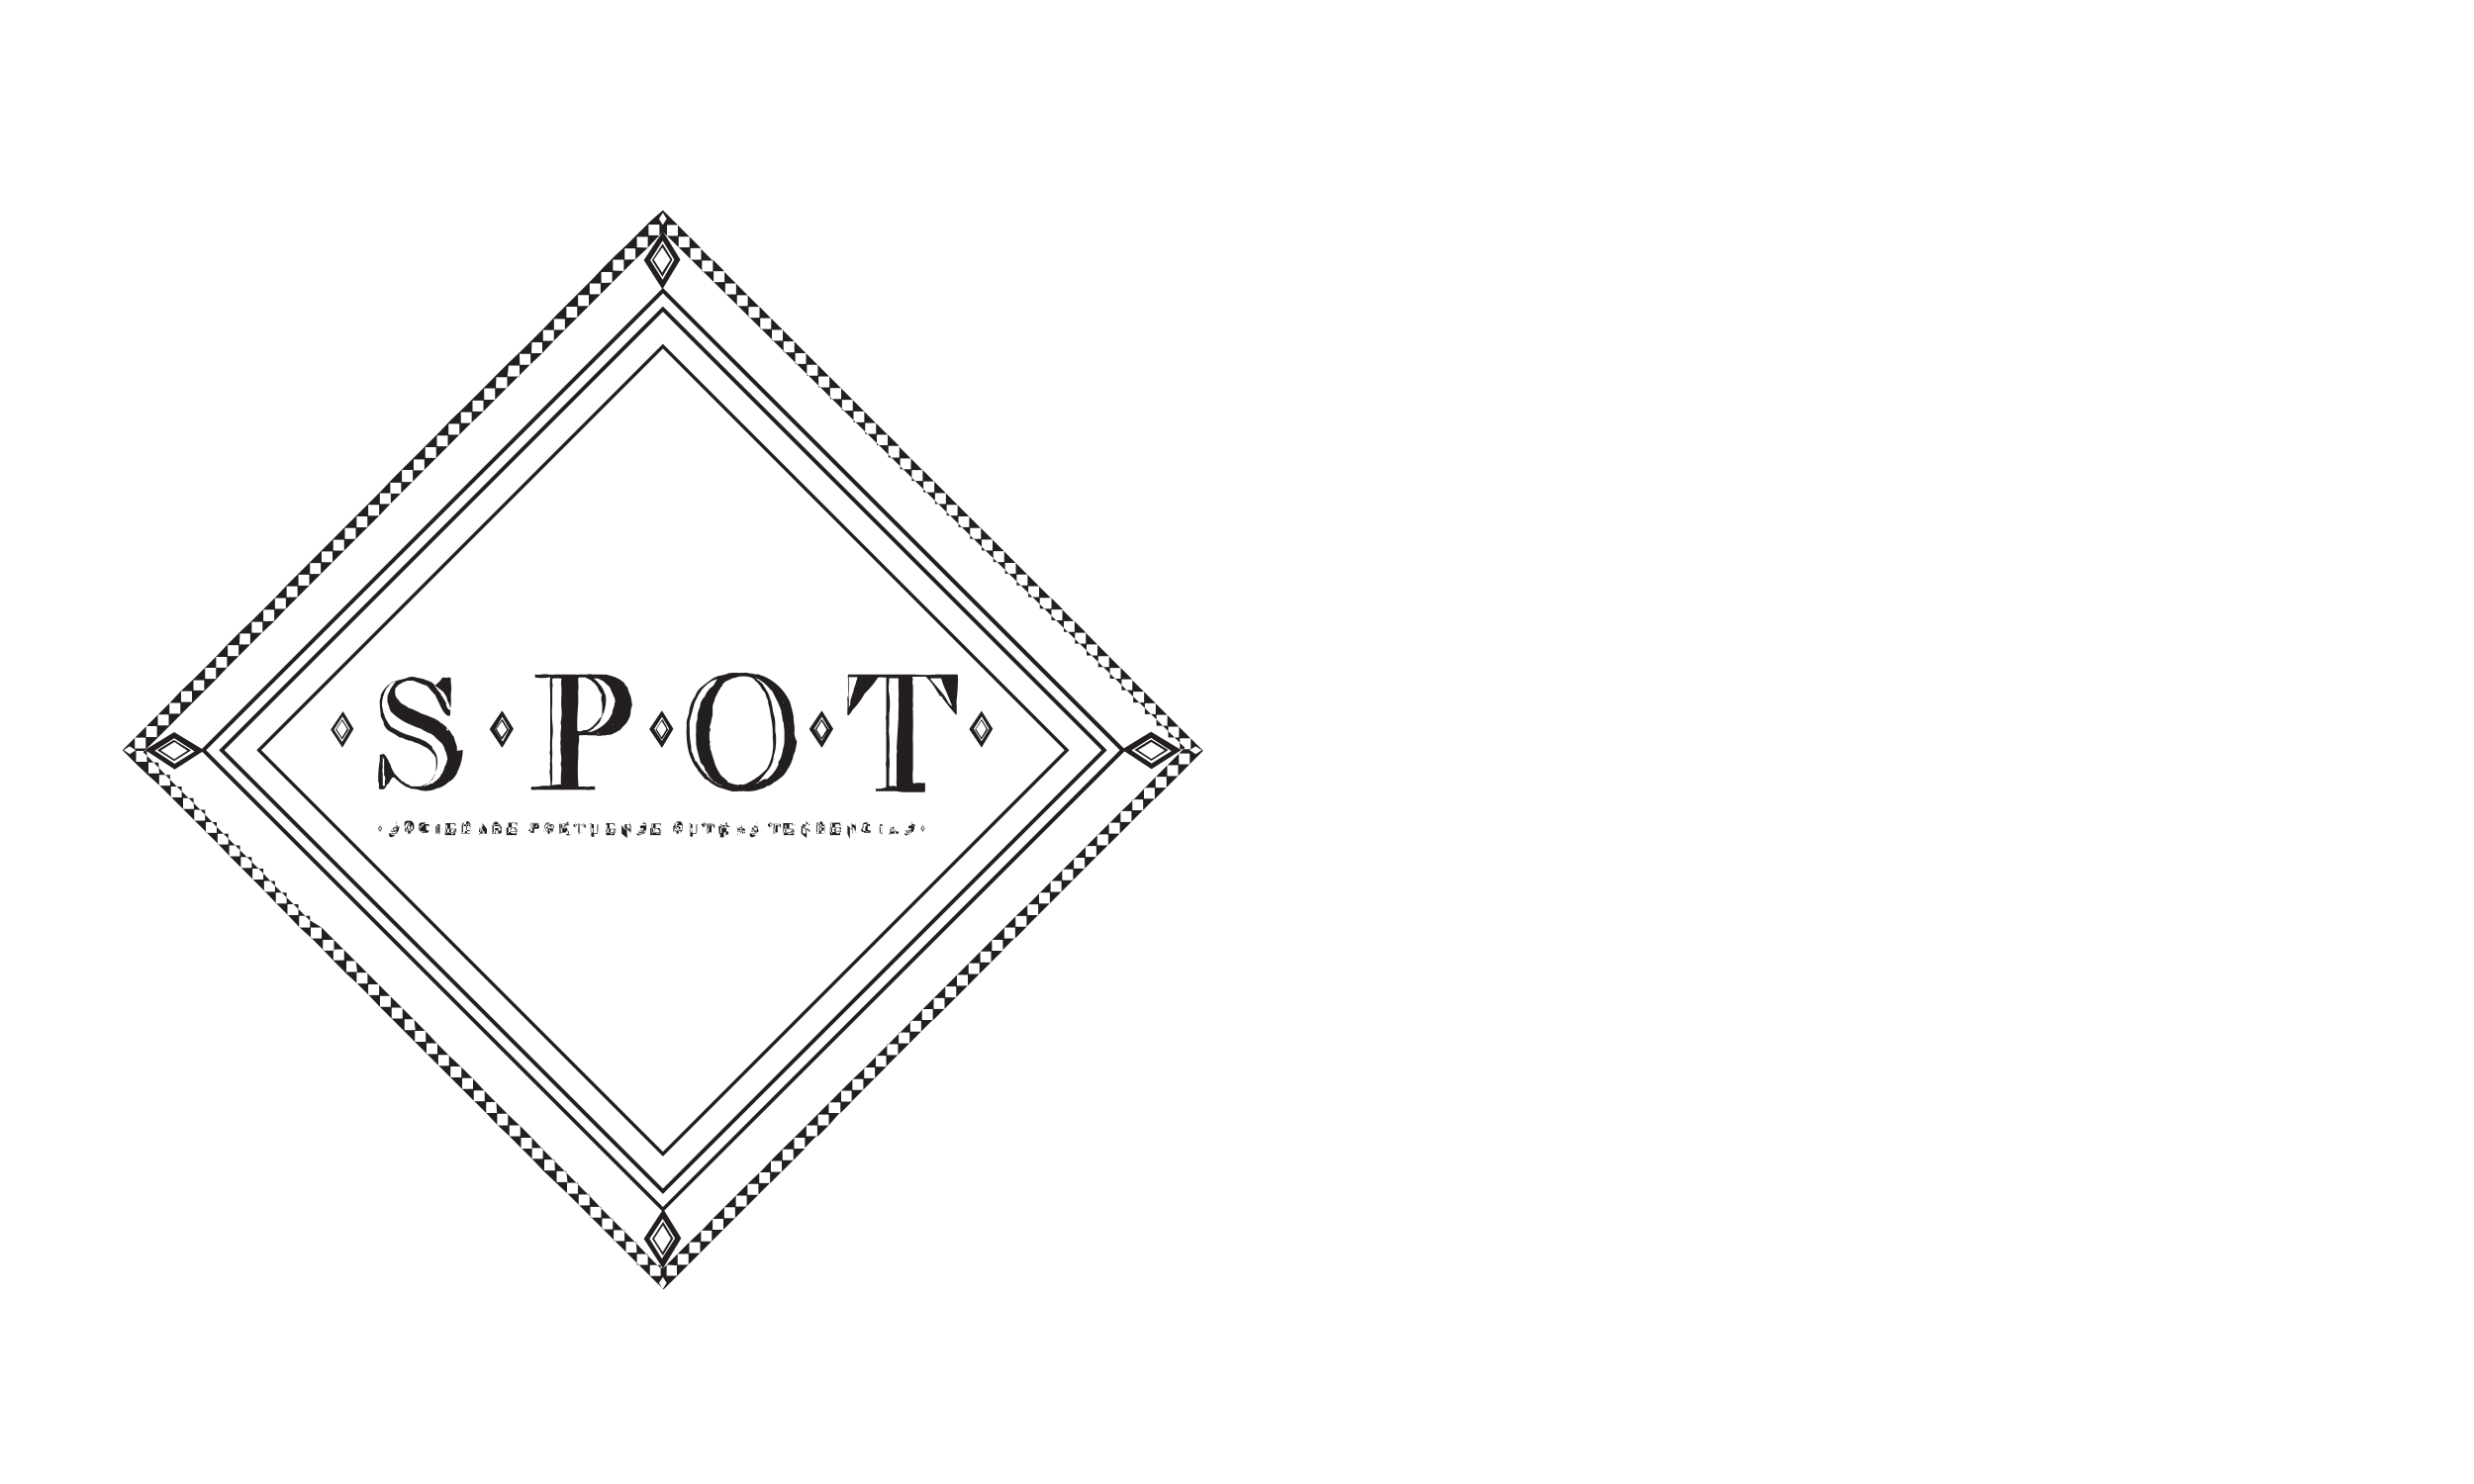 <svg id="Layer_1" data-name="Layer 1" xmlns="http://www.w3.org/2000/svg" viewBox="0 0 200 120"><defs><style>.cls-1,.cls-2{fill:#231f20;}.cls-2{fill-rule:evenodd;}</style></defs><path class="cls-1" d="M53.59,24.77l35.9,35.89L53.59,96.55,17.7,60.66Zm0,.44L18.14,60.66,53.59,96.11,89.05,60.66Z"/><path class="cls-1" d="M53.59,23.28,91,60.66,53.59,98,16.22,60.66Zm0,.44L16.66,60.66,53.59,97.6,90.53,60.66Z"/><path class="cls-1" d="M53.59,103.26l-.32.49.31.49.31-.5ZM96.17,60.65l.49.33.49-.32-.5-.31ZM10,60.65l.49.33.49-.32-.5-.31ZM53.59,17.2l-.32.49.31.5.31-.5ZM29.77,41.7h.88v-.88h-.88Zm-.94.94h.87v-.88h-.87Zm-.95.94h.88V42.7h-.88Zm-.94.94h.88v-.87h-.88Zm3.77-3.77h.88v-.87h-.88ZM26,45.46h.88v-.87H26Zm-.94.95h.87v-.88h-.87Zm-.94.94H25v-.88h-.87Zm-.95.94h.88v-.88h-.88Zm-.94.94h.88v-.87h-.88Zm-.94,1h.88V49.3h-.88Zm-.94.94h.87v-.88h-.87Zm-1,.94h.88v-.88H19.4Zm-.94.94h.88v-.88h-.88Zm-.94.94h.88v-.87h-.88ZM43.9,27.56h.88v-.87H43.9Zm-.94,1h.88v-.88H43Zm-.94.94h.87v-.88H42Zm-1,.94H42v-.88h-.88Zm3.77-3.77h.88v-.88h-.88Zm-4.71,4.71H41v-.88h-.88Zm-.94.94h.88V31.4h-.88Zm-.94.95h.88v-.88h-.88Zm-.94.94h.87v-.88h-.87Zm-1,.94h.88v-.88h-.88Zm-.94.94h.88v-.87h-.88Zm-.94.94h.88v-.87h-.88Zm-.94,1h.87v-.88h-.87Zm-.95.94h.88V38h-.88Zm-.94.94h.88v-.88h-.88ZM16.58,54.89h.88V54h-.88Zm-.94.94h.87V55h-.87Zm-1,.94h.88v-.88h-.88Zm-.94.94h.88v-.87h-.88Zm-.94.95h.88v-.88h-.88Zm-.94.94h.87v-.88h-.87Zm40.55,41.81h-.88v.87h.88Zm-.94-1H50.6v.88h.88Zm-.94-.94h-.88v.88h.88Zm-.95-.94h-.87v.88h.87Zm-.94-.94h-.88v.87h.88Zm-.94-1h-.88v.88h.88Zm-.94-.94h-.88v.88h.88Zm-.94-.94H45v.88h.88Zm-.95-.94H44v.88h.87Zm-.94-.94h-.88v.87h.88ZM43,92h-.88v.88H43ZM42.06,91h-.88v.88h.88Zm-1-.94h-.87V91h.87Zm-.94-.94H39.3V90h.87Zm-.94-.94h-.88v.87h.88Zm-.94-1h-.88v.88h.88Zm-.94-.94h-.88v.88h.88Zm-1-.94h-.87v.88h.87Zm-.94-.94h-.88v.87h.88Zm-.94-1h-.88v.88h.88Zm-.94-.94H32.7v.88h.88Zm-.94-.94h-.88v.88h.88Zm-.95-.94h-.87v.88h.87Zm-.94-.94h-.88v.87h.88Zm-.94-.95h-.88v.88h.88Zm-.94-.94H28v.88h.88Zm-.95-.94h-.87v.88h.87ZM27,76H26.1v.87H27ZM26,75h-.88v.88H26Zm-.94-.94h-.88V75h.88Zm-.94-.94h-.88V74h.88Zm-.95-.94h-.87v.88h.87Zm-.94-.94h-.88v.87h.88Zm-.94-1h-.88v.88h.88Zm-.94-.94h-.88v.88h.88Zm-.95-.94h-.87v.88h.87Zm-.94-.94h-.87v.87h.87Zm-.94-.94h-.88v.87h.88Zm-.94-1h-.88v.88h.88Zm-.94-.94H14.8v.88h.88Zm-.95-.94h-.87v.88h.87Zm-.94-.94h-.88v.87h.88Zm-.94-1H12v.88h.88Zm-.94-.94H11v.88h.88ZM46.66,25.68V24.8h-.87v.88Zm.94-.94v-.88h-.87v.88Zm.95-.95v-.87h-.88v.87Zm.94-.94V22h-.88v.88Zm.94-.94V21h-.88v.88Zm.94-.94v-.88H50.5V21Zm1-.94v-.88h-.88V20Zm.94-1v-.87h-.88v.87Zm-.77,84.15h.87v-.88h-.87Zm1.35-.9v.88h.87l-1.12,1.11-1.1-1.09-1-1-.94-.94-.94-.94-.94-.94-.95-.95-.94-.94-.94-.94L45,95.69,44,94.75l-.95-1-.94-.94-.94-.94L40.24,91l-.94-1-.95-.94-.94-.94-.94-.94-.94-.94-1-1-.94-.94-.94-.94-.94-.94-.94-.94-.95-1-.94-.94L28,78.73l-.94-.94-.95-1-.94-.94L24.22,75,23.28,74l-.94-.94-.95-1-.94-.94-.94-.94-.94-.94-.94-1-.95-.94-.94-.94-.94-.94-.94-.94-.95-.95L12,62.71,11,61.77l-1.1-1.11,1-1v.86h.88v-.87h-.87l.94-.94.94-.94.94-.94.94-1,1-.94.94-.94.94-.94.94-1,.94-.94,1-.94.94-.94.94-.94.94-1,.95-.94.94-.94.94-.94.94-.94.94-.95.95-.94.94-.94.94-.94.94-1,.94-.94.95-.94.94-.94.94-.94.94-1,1-.94.94-.94.94-.94.94-.95.94-.94,1-.94.94-.94.94-.94.94-1,.95-.94.94-.94.94-.94.94-1,.94-.94,1-.94.94-.94.94-.94L53.59,17l1.2,1.19h-.87v.88h.88v-.86l.93.93h-.87V20h.88v-.86l.93.93h-.86V21h.87v-.86l.93.93h-.86v.88h.88V21l.93.93h-.87v.88h.88V22l.93.92h-.87v.88h.88v-.86l.93.93h-.86v.87h.87v-.86l.93.93h-.86v.88h.88V24.8l.92.93h-.86v.88h.88v-.87l.93.93H62.4v.88h.88v-.86l.93.92h-.87v.88h.88v-.86l.93.93h-.86v.87h.87v-.86l.93.93h-.86v.88h.88v-.87l.92.93h-.86v.88h.88v-.87l.93.93h-.87v.88H68V31.4l.93.93h-.86v.87h.87v-.86l.93.93H69v.88h.87v-.87l.93.93h-.86v.88h.88v-.87l.93.93h-.87V36h.88v-.86l.93.92h-.87V37h.88v-.86l.93.93h-.86v.87h.87v-.86l.93.93h-.86v.88h.88V38l.92.93h-.86v.88h.88v-.87l.93.93h-.87v.88h.88v-.86l.93.93h-.87v.87h.88v-.86l.93.93h-.86v.87h.87v-.86l.93.93h-.86v.88h.88V42.7l.93.93h-.87v.88h.88v-.86l.93.92H80.3v.88h.88v-.86l.93.93h-.86v.87h.87v-.86l.93.93h-.86v.88h.88v-.87l.92.93h-.86v.88H84v-.87l.93.93h-.87v.88H85v-.86l.93.93H85v.87h.88V49.3l.93.93H86v.87h.87v-.86l.93.93H86.9v.88h.88v-.87l.93.93h-.87V53h.88v-.87l.93.93h-.87v.88h.88v-.86l.93.93h-.86v.87h.87V54l.93.93h-.86v.88h.87V55l.93.93h-.86v.88h.88v-.87l.93.93h-.87v.88h.88v-.86l.93.92h-.87v.88h.88v-.86l.93.93h-.86v.87h.87v-.86l.93.93h-.86v.88h.88v-.87l1,1-1.08,1.08v-.86h-.88v.87h.87l-.93.94v-.87h-.88v.88h.87l-.93.93v-.87h-.88v.88h.87l-.94.93V63.7h-.87v.88h.86l-.93.93v-.86h-.87v.87h.86l-.93.93v-.86h-.88v.88h.87l-.93.93v-.87h-.88v.88h.87l-.93.93v-.87H88.7v.88h.87l-.94.93v-.87h-.87v.88h.86l-.93.93v-.86h-.88v.87h.87l-.93.94V70.3h-.88v.88h.87l-.93.93v-.87h-.88v.88h.87l-.93.93v-.87H84v.88h.86l-.93.93v-.86h-.87V74h.86l-.93.93v-.86H82.1v.87H83l-.93.94V75h-.88v.88H82l-.93.93V76h-.88v.88h.87l-.94.93v-.87h-.87v.88h.86l-.93.93v-.86h-.88v.87h.87l-.93.94v-.87h-.88v.88h.87l-.93.93v-.87h-.88v.88h.87l-.93.93v-.87h-.88v.88h.87l-.94.93V81.6h-.87v.88h.86l-.93.93v-.86h-.88v.87h.87l-.93.94v-.87h-.88v.88h.87l-.93.93v-.87h-.88v.88h.87l-.94.93v-.87H70.8v.88h.86l-.93.93v-.86h-.87v.87h.86l-.93.93v-.86h-.88v.88h.87l-.93.93V88.2H68v.88h.87l-.93.93v-.87H67V90h.87L67,91v-.87h-.87V91H67l-.93.93V91h-.88v.87H66l-.93.94V92H64.2v.88h.87l-.93.93v-.87h-.88v.88h.87l-.93.93v-.87h-.88v.88h.86l-.93.93V94.8h-.87v.87h.86l-.93.93v-.86h-.88v.88h.87l-.93.93v-.87h-.88v.88h.87l-.93.93v-.87h-.88v.88h.87l-.94.93v-.87h-.87v.88h.86l-.93.93v-.86h-.87v.87h.86l-.93.94v-.87h-.88v.88h.87l-.93.93v-.87h-.88v.88h.87l-.93.93v-.87Zm-.25.25.25-.25.94-.94.94-.94,1-.94.94-1,.94-.94.94-.94.94-.94,1-.94.94-1,.94-.94L64.2,92l.94-.94,1-1,.94-.94L68,88.2l.94-.94,1-.94.94-.95.94-.94.94-.94.94-.94.95-1,.94-.94.94-.94.94-.94.94-.94,1-1,.94-.94.94-.94.94-.94,1-.94.94-.95.94-.94.94-.94.94-.94,1-1,.94-.94.94-.94.94-.94,1-.94.94-1,.94-.94.94-.94.94-.94.22-.22L53.59,18.74l-.33.34-.94,1-1,.94-.94.94-.94.94-.94.94-.95.95-.94.94-.94.94-.94.94-.94,1-1,.94-.94.94-.94.94-.94.94-.94.95-1,.94-.94.94L36.3,36l-.94.94-1,1-.94.94-.94.94-.94.94-.94,1-.95.94-.94.94-.94.94-.94.94-.95.95-.94.94-.94.94-.94.94-.94,1-1,.94-.94.94-.94.94-.94.94-.94,1-.95.94-.94.94-.94.94-.94.95-.95.94-1.07,1.06.24.23.94.94.94,1,.94.94.95.94.94.94.94,1,.94.94.94.94.95.94.94.94.94,1,.94.94.95.94.94.94L26,75,27,76l.94.94.95.94.94.94.94.95.94.94.95.94.94.94.94.94.94,1,.94.94,1,.94.94.94.94,1,.94.94.94.94,1,.94L43,92l.94,1,.94.94.95.94.94.94.94.94.94,1,.94.94.95.94.94.94.94,1,.94.94Z"/><path class="cls-2" d="M54.57,100.13l-1-1.58-1.06,1.62,1,1.61Zm.5,0-1.48,2.44-1.54-2.4,1.57-2.41Z"/><path class="cls-2" d="M53.59,99.09l-.71,1.08.69,1.07.67-1.09Zm0,2.44-.87-1.36.89-1.37.82,1.35Z"/><path class="cls-1" d="M53.59,27.81,86.44,60.66,53.59,93.51,20.74,60.66Zm0,.38L21.12,60.66,53.59,93.13,86.06,60.66Z"/><path class="cls-2" d="M28.59,58.94l-.91,1.51L26.73,59l1-1.48Zm-.31,0-.59-1L27,59l.65,1Zm-.62.87L27.13,59l.55-.84.51.83Zm0-1.51-.44.66.42.67.42-.68Zm13.83.64-.91,1.51-1-1.49,1-1.48Zm-.31,0-.59-1L40,59l.64,1Zm-.62.87L40.05,59l.55-.84.51.83Zm0-1.51-.44.66.42.67L41,59Zm-3.15,2.34A3.93,3.93,0,0,1,37,62.36l0,0a1.36,1.36,0,0,1-.3.52,1.06,1.06,0,0,1-.44.35,1.67,1.67,0,0,1-.44.33,1.18,1.18,0,0,1-.49.18,1.84,1.84,0,0,1-.59.19,1.77,1.77,0,0,1-.61,0h-.07a2.66,2.66,0,0,0-.84-.15l-.18-.1a.67.67,0,0,1-.21-.07.55.55,0,0,1-.2-.13,1.75,1.75,0,0,1-.37-.27,4.19,4.19,0,0,1-.38-.34l-.06,0-.1,0v0a1.62,1.62,0,0,0-.26.44c-.16.11-.24.21-.25.31l-.15.18a.79.79,0,0,1-.42,0,2.48,2.48,0,0,1,0-.4l0,0V63.3l-.05,0,0,0a6,6,0,0,1,0-.87,7.69,7.69,0,0,1,.11-.89l0,0c0-.07,0-.22,0-.46l0-.05.33-.07a1.53,1.53,0,0,1,.32.45c.15.31.23.48.25.5v.07a5.57,5.57,0,0,0,.25.51,7,7,0,0,0,.67.69.8.8,0,0,1,.33.23l.07,0H33a.45.45,0,0,0,.33.18l.43,0,.07,0a1.09,1.09,0,0,0,.26,0,.33.33,0,0,0,.22-.1h.06a1.7,1.7,0,0,0,.28-.22,1.31,1.31,0,0,1,.28-.19,2.67,2.67,0,0,0,.16-.31v0l.07-.1a.51.51,0,0,1,.09-.28,3.58,3.58,0,0,1,0-.38,1.59,1.59,0,0,0,0-.39v0l0,0a.86.86,0,0,0-.29-.71s-.1-.16-.3-.31a1.09,1.09,0,0,0-.41-.25,2.78,2.78,0,0,0-.84-.35.28.28,0,0,0-.22-.1l-.09,0h0a4,4,0,0,1-.63-.26H32.4l-.09,0a5.6,5.6,0,0,0-.74-.46,1.13,1.13,0,0,1-.55-.64l0-.05v-.06a4.09,4.09,0,0,0-.24-.49,5.54,5.54,0,0,0-.07-.75v0l0-.11,0-.06,0-.11a.53.53,0,0,1,0-.27v0a.67.67,0,0,1,.07-.27l0-.16,0,0a2.35,2.35,0,0,1,.71-.9h.06a3.07,3.07,0,0,1,.73-.33,4.26,4.26,0,0,0,.66-.18h0a1,1,0,0,1,.76,0l.06,0,.47.11.06,0h0a.39.39,0,0,0,.22.11l0,0a.3.3,0,0,1,.23.11h.09a1,1,0,0,1,.29.26l.07,0a1.9,1.9,0,0,0,.58-.61l.09,0a.76.76,0,0,0,.37,0l0,0h.15l.07.06,0,.09,0,.25,0,.06a2.39,2.39,0,0,1,0,.85l0,.11,0,.2a2,2,0,0,1,0,.46,1.77,1.77,0,0,1-.05.47,4.34,4.34,0,0,1,0,.48l-.08.09c-.21,0-.43-.24-.66-.7l-.48-1v0c-.14-.14-.34-.37-.61-.69l-.17-.11-.07,0-.93-.36h-.48a1.41,1.41,0,0,1-.34.12l-.08.07a.75.75,0,0,0-.21.12h-.05l-.21.23v0l-.07.07a1.67,1.67,0,0,0,0,.54.79.79,0,0,0,.31.45v.06a1.21,1.21,0,0,0,.37.29,1.21,1.21,0,0,1,.36.24,6.46,6.46,0,0,1,1.1.49,3.7,3.7,0,0,1,.53.18h0l.47.2a1.84,1.84,0,0,1,.44.27h0a.45.45,0,0,0,.24.15.56.56,0,0,0,.26.2l0,.07a1.07,1.07,0,0,1,.39.42,1.47,1.47,0,0,0,.27.37v.06l0,0a1,1,0,0,0,.1.28v.07a1.3,1.3,0,0,1,.14.73Zm-1-3.24,0-.16v0l-.05-.11a.81.81,0,0,0-.12-.34.83.83,0,0,1-.11-.36,3.07,3.07,0,0,0-.36-.56l0,0h0l-.05,0h0a4.19,4.19,0,0,0-.58-.44v.09l0,0,.06,0a2.92,2.92,0,0,0,.45.58l0,.12.09.07,0,0c.09.17.21.36.33.57a.63.63,0,0,0,.24.54ZM36.3,59a.37.37,0,0,1-.16-.09l0,0h-.06l0,.11.15.06Zm-.12,2.35a5.57,5.57,0,0,0-.14-.55v0a.7.7,0,0,1-.11-.31l0,0-.19-.36a7.4,7.4,0,0,1-.58-.54h0a1.08,1.08,0,0,0-.57-.34,2,2,0,0,0-.41-.2l0-.05a1.22,1.22,0,0,1-.28-.13h-.07L33,58.52h0a4.73,4.73,0,0,1-1.42-1v0l-.12-.31v-.06L31.39,57a.52.52,0,0,0-.07-.22c0-.13,0-.25,0-.38a.78.78,0,0,1,.1-.36v0l.06-.11v0l.09-.23,0,0,.46-.66a.62.62,0,0,0-.2.1.44.44,0,0,0-.36.28,1.48,1.48,0,0,0-.41.65,2.52,2.52,0,0,0-.18.89.81.81,0,0,0,.07.38v0l0,.08a1.32,1.32,0,0,0,.07.27.69.69,0,0,1,.08.26,3.9,3.9,0,0,0,.34.59l0,0a1.85,1.85,0,0,0,.2.27h.07v0a.63.63,0,0,0,.23.13,4.32,4.32,0,0,0,1.26.55l0,0,.49.17,0,0a1.85,1.85,0,0,1,.49.2c.09,0,.34.15.77.53l0,.13a1.79,1.79,0,0,1,.37.63v.1a1.7,1.7,0,0,1,0,.78.2.2,0,0,1,0,.09,1.5,1.5,0,0,1-.18.5s-.1.22-.32.52l0,0a.76.76,0,0,1-.34.23l0,0a1.25,1.25,0,0,1-.59.19v0h.05l.16,0,.05,0h.19a.49.49,0,0,1,.23-.06l.23-.13a.33.33,0,0,0,.34-.19c.07,0,.16-.08.29-.21a.73.73,0,0,0,.21-.3,1.24,1.24,0,0,0,.25-.48v0a2.32,2.32,0,0,1,.12-.32v0l.06-.09A4.29,4.29,0,0,1,36.18,61.36Zm-5.07,1.38v0h-.06c0-.8,0-1.26,0-1.41h0l-.08.06-.05,0v0l0-.06H31l0-.08h0l-.06,0,0,.18v0l0,.18,0,0a.48.48,0,0,0,0,.24l0,.07v0l0,.06,0,.14a.76.76,0,0,0,0,.43v0c0,.25,0,.59,0,1l0,0a.37.37,0,0,0,.17,0l0-.17,0,0,0-.23a.63.63,0,0,0,0-.38Z"/><path class="cls-2" d="M41.51,58.94l-.91,1.51-1-1.49,1-1.48Zm-.31,0-.59-1L40,59l.64,1Zm-.62.87L40.05,59l.55-.84.51.83Zm0-1.51-.44.66.42.67L41,59Zm13.83.64-.91,1.51-1-1.49,1-1.48Zm-.31,0-.59-1-.65,1,.64,1Zm-.61.87L53,59l.55-.84L54,59Zm0-1.51-.44.66.43.67.41-.68Zm-2.41-1.21-.09.34a1.53,1.53,0,0,1-.26.89c0,.08-.26.32-.6.7l0,0a4.81,4.81,0,0,1-.78.4h-.06l-.05,0a1.09,1.09,0,0,0-.32.05h0l-.24,0,0,0,0,0a.69.69,0,0,1-.46,0,4.13,4.13,0,0,0-.5,0,4.31,4.31,0,0,0-.91,0l0,.12,0,.07V60l0,0a2.23,2.23,0,0,0-.06.56c0,.19,0,.38,0,.57l0,0a15.68,15.68,0,0,0,0,2.24l0,.06v.16h0l.08,0a1,1,0,0,0,.35,0,1.59,1.59,0,0,0,.59,0l.05,0H48l.1,0,0,.06v.13l0,.08-.1,0h-.11l-.15,0a.67.67,0,0,1-.34,0l0,0H46.26l0,0,0,0-.59,0a2.79,2.79,0,0,1-.49,0h0c-.2,0-.45,0-.73,0l0,0a4.81,4.81,0,0,1-.5,0l0,0h-.52l-.06,0a1.54,1.54,0,0,1-.41,0l0,0-.05-.15.11-.11a1.16,1.16,0,0,0,.46,0l.06,0a1.53,1.53,0,0,1,.47-.06h.47a1.77,1.77,0,0,0,0-.54c0-.33-.05-.51-.05-.53a1.25,1.25,0,0,1,.05-.36l0-.05v0a1.29,1.29,0,0,1,0-.48v0a3.64,3.64,0,0,1,0-.51.51.51,0,0,1,0-.4l0,0a8.48,8.48,0,0,1,0-.94h0a2.06,2.06,0,0,0,0-.27s0-.39,0-1v0l0-.06c0-.61,0-1,0-1.08l0-.06v-.37l0,0,0-1.05a4.76,4.76,0,0,1,0-1l0-.07-.1,0a2.71,2.71,0,0,1-1.13,0l0-.13,0-.1.11,0a.49.49,0,0,0,.3,0l.15,0a1.42,1.42,0,0,1,.53,0,2.24,2.24,0,0,0,.53,0l.07,0,0,0c.34,0,.86,0,1.55,0l0,0a2.3,2.3,0,0,0,.38,0l.06,0h.27l0,0h.22l.08,0a.61.61,0,0,1,.38,0c.16,0,.41,0,.73,0l.05,0,0,0a1.38,1.38,0,0,0,.29,0l0,0a4.94,4.94,0,0,1,.78.22h0c.52.24.8.46.82.65a.52.52,0,0,1,.2.24,2.77,2.77,0,0,0,.23.63v0A7.24,7.24,0,0,1,51.11,57.09ZM50,57.84a.14.14,0,0,0,0,.06Zm-.29-1.17,0-.07,0-.07v0c-.12-.3-.27-.62-.44-1a4.5,4.5,0,0,1-.5-.46.7.7,0,0,1-.23-.11h0a.75.75,0,0,0-.41-.1l-.06,0H48l.26.24h0a1.28,1.28,0,0,1,.18.2,1.72,1.72,0,0,1,.43.74v0a.66.66,0,0,1,.11.4l0,0a2.9,2.9,0,0,1-.18,1.18l-.33.78a5.71,5.71,0,0,1-.49.48H48v0l-.08.08a.35.35,0,0,0-.19.12l-.25.1h0l.15,0a.41.41,0,0,0,.3-.06l0,0a2.88,2.88,0,0,0,1.33-1h0a.53.53,0,0,1,.12-.21v0l.12-.25a.93.93,0,0,1,.08-.36,1.32,1.32,0,0,0,.1-.44A1,1,0,0,0,49.74,56.67Zm-.14,1.77h-.05v-.06l0,.06,0,0v0Zm-.07.1,0,0,0,.09h0l.05,0Zm-.87-2.39a3.58,3.58,0,0,1-.36-.65l0,0L48,55.19a.3.3,0,0,1-.17-.14,3.06,3.06,0,0,0-.55-.28l0,0-.06,0a1.78,1.78,0,0,1-.35,0l-.13.06,0,0,0,.11,0,.07v.07a4.1,4.1,0,0,1,0,.85l0,0a.73.73,0,0,0,0,.21c0,.11,0,.18,0,.22a4.38,4.38,0,0,1,0,.54l0,.07a17.28,17.28,0,0,0-.07,2.12l.18.06a1.4,1.4,0,0,0,.35-.11h.06l.06,0h0c.31,0,.71-.35,1.19-1v0L48.6,58v0a.79.79,0,0,1,.08-.23v0l0-.08a2.21,2.21,0,0,1,0-.32,3.26,3.26,0,0,0,0-.34,1.8,1.8,0,0,0-.06-.37A1.19,1.19,0,0,1,48.66,56.15Zm.26,2.93h0l0,0h0l0,0Zm-.44.32-.13-.16H48.3l0,0v.08a.35.35,0,0,1,.19.06ZM45.69,59l0,0v0Zm-.37,2.77a1,1,0,0,0,.06-.37s0-.22-.05-.53a2.18,2.18,0,0,1,0-.54,1.17,1.17,0,0,1,0-.5l0,0,0-.11a2.84,2.84,0,0,1,0-.59l0-.07a1.14,1.14,0,0,0,0-.55l0-.13,0,0a3.52,3.52,0,0,0,.06-1.09,7.23,7.23,0,0,1,0-1.09c0-.14,0-.36,0-.64a1.62,1.62,0,0,1,0-.63l0-.06a3.06,3.06,0,0,0-.74,0l0,0s0,.16,0,.38a.6.6,0,0,1,0,.37c0,.19,0,.57,0,1.16l0,.07,0,.06a8.24,8.24,0,0,0,0,1.4l0,.13a4.29,4.29,0,0,1,0,1.28l0,.08a6.85,6.85,0,0,0,0,.91l0,.07a1.58,1.58,0,0,1,0,.28l0,.07a2.65,2.65,0,0,0,0,.71l0,0V62l0,.05c0,.2,0,.51,0,.92l0,0c0,.13,0,.3-.06.53v0l.42-.06.07,0a.48.48,0,0,1,.26,0c0-.5,0-.93.05-1.28l0,0A2.36,2.36,0,0,0,45.32,61.79ZM48.05,59h0Z"/><path class="cls-2" d="M54.43,58.94l-.91,1.51-1-1.49,1-1.48Zm-.31,0-.59-1-.65,1,.64,1Zm-.61.87L53,59l.55-.84L54,59Zm0-1.51-.44.66.43.67.41-.68Zm13.83.64-.91,1.51-1-1.49,1-1.48Zm-.31,0-.59-1-.65,1,.64,1Zm-.61.87L65.89,59l.55-.84L67,59Zm0-1.51L66,59l.43.67.41-.68Zm-2,1.61,0,.08v0a5,5,0,0,1-.13.67l0,.06-.15.36a1.59,1.59,0,0,1-.14.48,1.57,1.57,0,0,1-.2.43,1.07,1.07,0,0,1-.19.29l0,.1-.05,0a1.3,1.3,0,0,1-.36.44l-.45.35h0l-.19.09a.71.71,0,0,1-.3.22l0,0-.14.07h-.11a1,1,0,0,1-.53.25h0a2.68,2.68,0,0,1-1,.19l-.06,0,0,0-.17,0a.61.61,0,0,0-.32,0,.78.78,0,0,0-.26,0h0L59.25,64l0,0a1.92,1.92,0,0,1-.43-.12h-.06a4.14,4.14,0,0,0-.61-.19l0,0a3.48,3.48,0,0,1-.69-.39v0l-.28-.23,0,0L57,63l-.6-.72v-.06a2.51,2.51,0,0,1-.42-.64,5.21,5.21,0,0,1-.29-.73h0l-.06-.24a7.16,7.16,0,0,1-.13-1.23,3.91,3.91,0,0,1,0-.47,3.93,3.93,0,0,0,0-.47c0-.18.11-.45.2-.8a2.65,2.65,0,0,1,.5-1.35,1.51,1.51,0,0,1,.61-.82c.08-.07.36-.29.86-.65h.05a1.35,1.35,0,0,1,.43-.18l0,0c.14,0,.34-.08.61-.13l.08-.06,0,0a2.66,2.66,0,0,1,.42-.05l.06,0h.18l.06,0a2.67,2.67,0,0,0,.51,0l.05,0h.14l.06,0,.11,0,.15.06h.16a1,1,0,0,1,.26.06,1.3,1.3,0,0,0,.3,0,4,4,0,0,0,.43.16,4.16,4.16,0,0,1,2.09,2h0a1.91,1.91,0,0,1,.12.38l0,0c.06.19.13.47.21.85v0l0,.15s0,.22.06.53l0,.08a2,2,0,0,1,0,.6A1.63,1.63,0,0,0,64.4,59.91Zm-1.13-3.06h0l0-.05v0l.08.09Zm.7,1.58h0l0,0Zm-.62.08a1.11,1.11,0,0,1-.12-.42,3.67,3.67,0,0,0-.09-.49v0l0-.07v-.06l-.26-.65,0,0-.51-1-.06,0a4,4,0,0,0-.61-.63h0l-.32-.22h0l-.07-.06h-.08L61,54.77H61a1,1,0,0,1,.25.23.36.36,0,0,1,.23.17c.09,0,.27.27.53.74v0a1.31,1.31,0,0,1,.19.41,3,3,0,0,0,.16.43,1.29,1.29,0,0,0,.08.39,2.89,2.89,0,0,0,.12.66,2.73,2.73,0,0,1,.11.68l0,.07v0c0,.1,0,.23,0,.4s0,.32.05.39a5.72,5.72,0,0,1,0,.9,3,3,0,0,1-.17.87v0a2.1,2.1,0,0,1-.44,1.15c-.11.15-.38.47-.81,1l-.07,0-.07.08-.15.06v0l.32-.1,0-.07.05,0,.19-.1h0a.37.37,0,0,1,.21-.12A1.24,1.24,0,0,1,62,63v0a2.83,2.83,0,0,0,.84-1l0,0,.09-.2V61.6A1.41,1.41,0,0,0,63.2,61a2.19,2.19,0,0,0,.1-.46v0a2.06,2.06,0,0,0,.11-.7c0-.11,0-.32,0-.64S63.34,58.66,63.35,58.51Zm-1.26-1.68a1.29,1.29,0,0,0-.18-.51.69.69,0,0,0-.2-.44,1.24,1.24,0,0,1-.27-.42l-.13-.14h0l-.17-.21,0,0-.07,0q-.18-.42-1-.42a1.51,1.51,0,0,0-.65.12H59.3l-.52.24,0,0a.72.72,0,0,0-.41.41l0,0,0,.07c-.08,0-.13.07-.14.14a3.18,3.18,0,0,0-.3.54,1.3,1.3,0,0,0-.19.52,1,1,0,0,0-.13.5l0,0v.25h0c0,.23,0,.44-.09.66a2.06,2.06,0,0,1-.16.64l.06.15h0l0,.17a1.13,1.13,0,0,0-.13.19v0l.08-.08h0l0,0a3,3,0,0,0,0,.71l.05.06a.45.45,0,0,0,0,.39.55.55,0,0,0,.07.35l0,.05.29.95,0,0a3.28,3.28,0,0,0,.29.63c.17.3.3.47.41.51v0l.3.27h0l.05.05h0l0,0v.07a3.55,3.55,0,0,0,.87.23.39.39,0,0,1,.38,0l0-.05,0,0a.68.68,0,0,0,.36-.12h0A5.16,5.16,0,0,0,62,62.15v0a4.06,4.06,0,0,0,.47-2.45,7.65,7.65,0,0,0-.17-1.85A6.62,6.62,0,0,0,62.09,56.83Zm-5.1,0,0,.08h0Zm-.08,0h0v0Zm1.42,6.7L58,63.35a.28.28,0,0,1-.26-.16,1.63,1.63,0,0,1-.53-.62l0,0a1,1,0,0,0-.2-.27.93.93,0,0,0-.25-.5v0l-.1-.09c-.07-.19-.15-.48-.25-.88h0a4.79,4.79,0,0,1-.14-.75.28.28,0,0,0,0-.1s0-.16,0-.35a.89.89,0,0,1,0-.35v0c0-.29,0-.49,0-.57a1.44,1.44,0,0,1,.11-.55l0,0,0-.25,0-.05a2.17,2.17,0,0,1,.2-.68,1.24,1.24,0,0,1,.38-.84,2.8,2.8,0,0,1,.43-.68,1.48,1.48,0,0,0,.35-.31A2.27,2.27,0,0,1,58,54.9l-.37.13a2.33,2.33,0,0,0-.61.45,1.9,1.9,0,0,0-.45.56,1.39,1.39,0,0,0-.23.43,2.13,2.13,0,0,0-.29.75q-.24.86-.24.87v0a1.8,1.8,0,0,1-.06.24,3.86,3.86,0,0,0,0,.57l0,.07a6.75,6.75,0,0,0,.06,1c.06.36.08.53.08.52l0,.06a.4.4,0,0,0,.09.34,3,3,0,0,1,.09.3.26.26,0,0,1,.08.21l.07.15.06,0,0,0,0,0,.5.76.06,0,0,.07.31.28,0,.06h0l0,.05.14.06v.07l.16.07v.06a1,1,0,0,0,.41.21A1.1,1.1,0,0,0,58.33,63.54Zm2.36.16h0Zm-.42.11v0h0v0h0Zm-3.75-4.09h0v0Zm.32,1.86v0Zm.28.47,0,0v.07A.19.19,0,0,0,57.12,62.05Z"/><path class="cls-2" d="M67.35,58.94l-.91,1.51-1-1.49,1-1.48Zm-.31,0-.59-1-.65,1,.64,1Zm-.61.87L65.89,59l.55-.84L67,59Zm0-1.51L66,59l.43.67.41-.68Zm13.83.64-.91,1.51-1-1.49,1-1.48Zm-.3,0-.6-1-.65,1,.64,1Zm-.62.87L78.81,59l.55-.84.51.83Zm0-1.51-.44.66.43.67.41-.68Zm-2-1.78v0a3.77,3.77,0,0,0,0,.62c0,.3,0,.51,0,.65h-.06s-.19-.21-.47-.54l-.46-.59h0a1.89,1.89,0,0,1-.23-.36H76l-.52-.83a4.6,4.6,0,0,0-.64-.75l-.07,0-.1,0-.83,0-.08,0a1,1,0,0,1,0,.45,2.62,2.62,0,0,1,.05.52c0,.07,0,.28,0,.61a3.17,3.17,0,0,0,0,.62l0,0v.07l0,.05v.11l0,0a.49.49,0,0,0,0,.31l0,.06,0,0a1.11,1.11,0,0,0,0,.26l0,.06v.25l0,.06a2.18,2.18,0,0,1,0,.35,1.56,1.56,0,0,1,0,.35l0,0,0,.05,0,.17,0,0v.07a7.81,7.81,0,0,0,0,1l0,0v.1l0,0,0,.16,0,0v.13l0,0,0,0v.07l0,0,0,.24,0,.09,0,0,0,.06c0,.25,0,.65,0,1.19a5.4,5.4,0,0,0,0,1.13.25.25,0,0,0,.24,0l.07,0a.6.6,0,0,1,.26,0h0l.08,0,.15,0,.18,0V64l-.08.06c-.17,0-.4,0-.7,0l-.72,0a3.86,3.86,0,0,1-.82-.08l0,0h-.26c-.4,0-.87,0-1.41,0v0l0-.21,0,0a1.65,1.65,0,0,0,.84-.12v-.1c0-.22,0-.62,0-1.21l0-.05,0-.17,0,0,0-.07a1.33,1.33,0,0,1,0-.53l0,0v-.33l0,0c0-.12,0-.25,0-.42s0-.36,0-.65,0-.5,0-.62a1.56,1.56,0,0,1,0-.42h0a6.62,6.62,0,0,1,0-.76,1.11,1.11,0,0,1,0-.53l0-.09,0-.06c0-1.43,0-2.21,0-2.34V55l0-.15,0-.07,0,0h-.2l-.08,0a1.15,1.15,0,0,0-.31,0l-.07,0a7,7,0,0,1-1.08,1.3,5.9,5.9,0,0,1-1,1.35,1.38,1.38,0,0,1-.32.43h0l-.08-.07,0-.07v-.19l0,0a8.46,8.46,0,0,0,0-1.09.88.88,0,0,0,.06-.33,2.31,2.31,0,0,0,0-.38c0-.19,0-.32,0-.4a1.12,1.12,0,0,1,0-.27l0-.05,0-.07a1.15,1.15,0,0,1,0-.4h.69l.06,0,.46,0c.22,0,.37,0,.48,0l2.87,0,.07,0,0,0h.72a12.05,12.05,0,0,0,1.77,0h0a1.6,1.6,0,0,1,.37,0c.13,0,.59,0,1.37,0a6.55,6.55,0,0,1,0,1A9.4,9.4,0,0,1,77.34,56.52Zm-.39.41-.06,0a13.19,13.19,0,0,0-.56-1.36v-.06a.64.64,0,0,1-.12-.29,3.66,3.66,0,0,1-.13-.37h0l-.29,0,0,0h-.56l0,.08h0c.26.32.54.64.81.95a4.36,4.36,0,0,1,.66,1,.8.8,0,0,1,.2.23h0Zm.07.3L77,57.14l0,0Zm-4.39.8,0-.1h0l0-.1,0-.06,0-.17,0-.05a8.53,8.53,0,0,0,0-1,5.06,5.06,0,0,0,0-.86l0,0V55.6l0,0,0-.09,0-.08,0,0c0-.13,0-.33,0-.59h-.75l0,0,0,.13,0,.07,0,.07,0,0a3.38,3.38,0,0,0,0,1l0,0a5.46,5.46,0,0,1,0,1.62l0,.06s0,.31,0,.84a3.42,3.42,0,0,0,0,.82l0,0a11.81,11.81,0,0,1,0,1.69,4.3,4.3,0,0,1,0,1.1l0,.05v1.27l.14,0,0,0h0l.1,0a.55.55,0,0,1,.26,0l0,0,0,0,.1.07,0,0,0,0v0l0-.12,0-.07a2.15,2.15,0,0,1,0-.51c0-.28,0-.45,0-.51s0-.38,0-.68,0-.54,0-.69l0,0,0-.1a.78.78,0,0,0,0-.43l0,0ZM69.3,54.88v-.13h-.68l0,0c0,.58,0,.93,0,1l0,.05,0,.13a1.78,1.78,0,0,0,0,.57,5.18,5.18,0,0,1,0,.57l0,.13v0h0l.12-.23a.8.8,0,0,1,0-.22,1.35,1.35,0,0,1,.13-.46v0c0-.09.07-.22.13-.4l0-.12v0l.2-.56a.56.56,0,0,1,.06-.22V55Z"/><path class="cls-2" d="M54.51,21l-.94-1.54-1,1.58,1,1.58ZM55,21l-1.45,2.39-1.5-2.35,1.54-2.35Z"/><path class="cls-2" d="M53.55,20l-.69,1,.67,1.05L54.19,21Zm0,2.38-.84-1.33.86-1.34L54.36,21Z"/><path class="cls-2" d="M14.08,59.7l-1.58,1,1.62,1.06,1.61-1Zm0-.5,2.44,1.48-2.4,1.54-2.4-1.58Z"/><path class="cls-2" d="M13,60.68l1.08.71,1.07-.69L14.1,60Zm2.44,0-1.36.86-1.37-.88,1.35-.83Z"/><path class="cls-2" d="M93.05,59.67l-1.58,1,1.62,1.06,1.61-1Zm0-.5,2.44,1.48-2.4,1.54-2.4-1.58Z"/><path class="cls-2" d="M92,60.65l1.08.71,1.07-.69L93.07,60Zm2.44,0-1.36.86-1.37-.88,1.35-.83Z"/><path class="cls-2" d="M42.89,67V66.9h0v-.11h0v0h0a.28.28,0,0,0,0-.1c0-.05,0-.08,0-.1h0a.2.2,0,0,1-.11,0v0h.58l.08,0h0l0,0s0,0,0,0,0,0,0,0h0a.15.15,0,0,0,0,.06h0a.23.23,0,0,1,0,.07v0a.19.19,0,0,1,0,.08l-.06.07h0l-.07,0h-.26v.11h0a1.41,1.41,0,0,0,0,.22h0s0,0,0,0h.1v0h-.52v0l0,0a0,0,0,0,0,0,0h.09v0a.43.43,0,0,0,0,0,0,0,0,0,1,0,0,0,0,0,0,1,0-.05h0v0s0,0,0,0h0Zm.64-.33a.39.39,0,0,1,0-.06,0,0,0,0,0,0,0s0,0-.07-.06h0l-.08,0h-.53a0,0,0,0,1,0,0h.12v.19h0v0h0v.1h0V67h0v.12h0v.09h0v0h0v.14h.21v0h0v-.22h0v-.11h.26l.08,0h0s0-.06.06-.06a.24.24,0,0,0,0-.09h0v0a.23.23,0,0,0,0-.07Zm-.11,0h0v0a.08.08,0,0,1,0,0v.06h0l0,0h0a.25.25,0,0,1-.13.09h0a0,0,0,0,1,0,0h0s0,0,0,0l0-.09a.28.28,0,0,0,0-.09h0a.08.08,0,0,0,0,0h0l0-.07,0,0h0l0,0h.09l0,.05a.41.41,0,0,1,.05.09Zm-.29-.16h0v.08h0v.09h0a1.18,1.18,0,0,0,0,.2h.06s.06,0,.1-.1h0v0h0v-.1s0,0,0,0a.16.16,0,0,1,0-.06h0l0,0a0,0,0,0,1,0,0l0,0h0Zm0,.41h-.07c0-.11,0-.18,0-.21h0v-.09h0v-.09h.06l.06,0s0,0,0,0l0,0h0a.16.16,0,0,0,0,.07v0a.1.1,0,0,0,0,0s0,0,0,0v0h0v0h0c0,.07-.08.1-.12.1Zm-.18.22v.08h0a.41.41,0,0,0,0,.12h-.08v-.05h0v-.09h0v0h0v-.07h0v0h0s0,0,0-.08h0q0-.1,0-.12v-.15h0v-.12a0,0,0,0,0,0,0v0H43v.33h0V67h0v0h0s0,0,0,0,0,0,0,.06Z"/><path class="cls-2" d="M44.77,66.72h0a.06.06,0,0,1,0,0h0a.45.45,0,0,0,0,.08h0a.13.13,0,0,0,0,0h0s0,0,0,.06a.07.07,0,0,0,0,.05h0a.2.2,0,0,1,0,.07h0v0a.2.2,0,0,0,0,0l0,0s0,0,0,0h0l0,0,0,0h0l0,0h0l0,0-.1,0H44.2l-.07,0h0l0,0h0a.22.22,0,0,1-.06-.07h0a.4.4,0,0,1-.07-.13A.61.61,0,0,1,44,67v0a0,0,0,0,0,0,0,.15.15,0,0,0,0-.08.31.31,0,0,1,.05-.13.33.33,0,0,1,.06-.08l.09-.06h0a.05.05,0,0,1,0,0h0l.06,0h.3A.45.45,0,0,1,44.77,66.72Zm-.32-.2h-.17l-.06,0h0l0,0h0l-.08.06a.21.21,0,0,0-.06.08s-.05.09,0,.12a.45.45,0,0,0,0,.08v0a.08.08,0,0,0,0,0,.59.59,0,0,0,0,.14h0a.32.32,0,0,0,.07.13h0l.05.06h0l0,0h0l.07,0h0l.06,0h.15l.1,0h0l0,0h0l0,0h0l0,0,0,0h0l0,0a.1.1,0,0,0,0,0l0,0h0v0h0a.2.2,0,0,0,0-.07h0v-.11h0a.13.13,0,0,1,0,0h0a.31.31,0,0,1,0-.08h0s0,0,0,0h0a.42.42,0,0,0-.2-.2h-.11Zm.07.86h0a.54.54,0,0,0,.07-.09.17.17,0,0,0,0-.11h0a.15.15,0,0,0,0-.08v-.17h0a.2.2,0,0,0,0-.07.35.35,0,0,0,0-.06s0,0,0,0a.2.2,0,0,0,0-.08h0l0,0s0,0,0,0l0,0,0,0h.06l0,0h0l.06.06h0l0,.1h0l0,.06h0a.64.64,0,0,1,0,.09.18.18,0,0,0,0,.06V67a.15.15,0,0,1,0,.07h0v.05l0,.06h0v0a.58.58,0,0,1-.08.1h0l0,0h0ZM44.13,67h0v.07h0s0,0,0,0a.08.08,0,0,0,0,0h0l0,.09h0a.14.14,0,0,0,0,.06s0,0,0,0h0l0,0h0a.13.13,0,0,0,.08,0h.08a.8.8,0,0,0,.13-.13h0a.38.38,0,0,0,0-.23.87.87,0,0,0,0-.18.92.92,0,0,0,0-.09h0a.11.11,0,0,0,0,0h0a.08.08,0,0,0,0,0l0,0h0a.1.1,0,0,0-.09,0h-.07l0,0h0s0,0,0,0h0s0,0,0,0,0,0,0,0,0,0,0,0a.08.08,0,0,0,0,.05h0v0h0s0,0,0,.11h0v0Zm.32.42h-.08l-.09,0h0l0,0s0,0,0,0a.09.09,0,0,1,0-.06h0l0-.1h0a.08.08,0,0,1,0,0,0,0,0,0,1,0,0h0V67h0v0a1,1,0,0,0,0-.12h0v0h0s0,0,0,0l0-.06a.09.09,0,0,0,0-.05h0l0,0h0l0,0h.07a.13.13,0,0,1,.1,0h0v0h0s0,0,0,0,0,0,0,0a.08.08,0,0,1,0,0c0,.05,0,.08,0,.1a.87.87,0,0,1,0,.18.38.38,0,0,1,0,.23h0A.86.86,0,0,1,44.45,67.39ZM44,67.21h0v-.07s0,0,0,0h0A.62.62,0,0,1,44,67h0s0-.06,0-.08h0v0s0-.06,0-.07l0-.06s0,0,0,0,0,0,0-.06,0,0,.06,0l.07,0-.06,0,0,0s0,.05,0,.06a.1.1,0,0,0,0,.08h0a.39.39,0,0,0,0,.06h0v0h0A.54.54,0,0,0,44,67h0s0,0,0,0v0h0s0,0,0,.07h0a.64.64,0,0,0,0,.09h0a.06.06,0,0,1,0,0l0,0h0s0,0,0,.06a0,0,0,0,0,0,0h0l0,0-.06,0,0,0h0l0,0h0l0-.07Z"/><path class="cls-2" d="M45.86,66.6a.1.1,0,0,1,0,.09h0v0a.08.08,0,0,1,0,0h0l0,0,0,0h0a.05.05,0,0,1,0,0h0l-.05,0h0s0,0,0,0h0l0,0,0,0s0,0,0,0,0-.06,0-.08h0v0a.25.25,0,0,0,0-.08h0a.15.15,0,0,0,0-.06l0,0h0s0,0,0,0h.15A.1.1,0,0,1,45.86,66.6Zm-.28.31h.06l0,0s0,0,.05,0h0l0,0h0v0h0l0,0a0,0,0,0,1,0,0l0,0,0,0a.05.05,0,0,0,0,0h0v.1h0v0s0,0,0,.07h0v0h0Zm0,0h0a.15.15,0,0,1,0-.07v0h0v0h0v-.1h0v0h0l.05,0a.26.26,0,0,1,.08.06s0,0,0,0l0,0h0v0h0s0,.06,0,.06l-.06,0h-.07v0Zm-.34.52h.08v-.09a.2.2,0,0,0,0-.07.06.06,0,0,0,0,0h0a0,0,0,0,1,0,0h0v0h0v-.06h0V67h0v-.11h0a.25.25,0,0,1,0-.1v-.1s0,0,0,0v-.08h0s0,0-.06,0h0s0,0,.06,0,0,0,.07,0h.23s0,0,.06,0h.18l.15,0,0,0h0v0l0,0h0v0h0v0h0v0h0s0,0,0,0h0v0h0l0,0h0l0,0H45.9s0,0,0,0h0v0h.07l0,0h0v0h0v0h0v0h0v.08h0v0s0,0,0,0h0s0,0,0,0h0v0h0s0,.05,0,.06v0h0v0s0,0-.05,0,0,0-.06,0h-.14a.07.07,0,0,1-.06,0h0l0,0v0h0s0,0,0-.12h0v0h0a.16.16,0,0,0,0-.07h0v0h0v0h0a0,0,0,0,0,0,0,.05.05,0,0,0,0,0h-.08v0h0v0h0v0a0,0,0,0,1,0,0,.08.08,0,0,1,0,0v0h0v0h0v0h0v.06h0s0,0,0,0h.16v0h-.62l0,0h.09Zm.6-.49h0v0H46a0,0,0,0,0,0,0h0s0,0,0,0h0l0,0h0s0,0,0,0h0v0h0v0h0v0h0l0,0,0,0h0l0,0-.14,0h-.18s0,0-.06,0h-.25a.06.06,0,0,0,0,0v0a0,0,0,0,1,0,0v.07a0,0,0,0,0,0,0,.16.16,0,0,0,0,.1h0V67a.26.26,0,0,1,0,.09h0v.06h0v0h0v0h0v0a.2.2,0,0,1,0,.07v.11h.31s0,0,0,0h0V67.3h0v0h0v0a.2.2,0,0,1,0,0s0,0,0,0v0h0v0h0v0h.1a.05.05,0,0,1,0,.05s0,0,0,0h0v0h0v0a.08.08,0,0,1,0,.07h0v0h0a.83.83,0,0,1,0,.12h0v0l0,0h0a.06.06,0,0,0,.05,0H46l.06,0,0,0v0h0v0a.43.43,0,0,0,0,0h0v0h0s0,0,0,0a.07.07,0,0,1,0,0h0v0h0v-.08h0v0h0v0h0s0,0,0,0h-.11Zm0,0h0Zm0,0h0Zm-.06.42h0v0h0s0-.06,0-.08h0v-.1h0v0a.1.1,0,0,0,0,0h0l0,0,0,0,0,0h.07l.08,0h0l.06.08v0h0v0h0a.43.43,0,0,0,0,0h0s0,0,0,0v.11a.16.16,0,0,0,0,.06h0s0,0,0,0h0l0,0H45.8l0,0h0Zm-.33,0s0,0,0,0h-.1v-.05h0a.09.09,0,0,1,0-.07h0v0h0v-.1a0,0,0,0,0,0,0,.06.06,0,0,0,0-.06h0v-.07h0a.15.15,0,0,0,0-.07v-.19h0v0h0v-.08h.11a0,0,0,0,0,0,0h0v0s0,.05,0,.06h0v.08h0v0h0v0h0a.22.22,0,0,0,0,.08V67a0,0,0,0,0,0,0h0v.06h0v0h0v0h0v0h0v0h0Zm0-.15Z"/><path class="cls-2" d="M46.74,67h0v-.13h0v-.22h-.06a3194873530604.58,3194873530604.58,0,0,1-.2.26l0,0h0v0h0v-.24h0a.08.08,0,0,1,0,0h.86s0,0,0,.1a.25.25,0,0,1,0,.1h0a.13.13,0,0,0,0,.06v.06h0a.39.39,0,0,1-.09-.11h0l0,0h0a.22.22,0,0,1-.05-.08l-.06-.07H47v.21h0v0h0v0h0v0h0V67h0v0h0v.09h0v0h0v0h0s0,.06,0,.12,0,.09,0,.1h.1v0h-.4v0h.09v-.11h0v0h0a0,0,0,0,1,0,0s0,0,0,0h0s0,0,0,0,0,0,0-.06V67Zm-.3-.11s0,0,0,0a.4.4,0,0,0,.1-.13l.1-.12h.08v0h0a1,1,0,0,1,0,.23h0a.11.11,0,0,0,0,.05v.07h0a.06.06,0,0,0,0,0v.07a.13.13,0,0,1,0,.06.08.08,0,0,1,0,0h0v0h0v.06h0v.11h-.09v0H47a.25.25,0,0,1,0-.11.41.41,0,0,1,0-.12h0v0h0v0h0s0-.08,0-.09h0v0h0s0,0,0,0,0,0,0,0h0v0h0v0h0v0h0v-.22h.11a.56.56,0,0,1,.11.15h0s0,0,0,0h0l0,.06,0,0v-.12h0s0,0,0-.1v-.09h-.85a0,0,0,0,0,0,0h0v.07a0,0,0,0,1,0,0s0,0,0,0v.1h0Zm.82-.09h0v0h0s0,0,0,0a.37.37,0,0,0-.06-.1l-.08-.09h0v0h.09l0,0v0h0Zm-.43.65h-.06v-.12h0v-.1h0V67h0a.19.19,0,0,1,0-.08v-.08h0a.81.81,0,0,0,0-.16h0a.14.14,0,0,1,0-.09h.08v.06h0v.17h0v.28h0v.23h0Zm-.33-.74h0v0h0a.13.13,0,0,0,0,0h0v0h0v-.13h0v-.1h.08v0h0v0h0A.14.14,0,0,0,46.5,66.66Z"/><path class="cls-2" d="M48,67.37h.14l.06,0h0a.1.1,0,0,0,.08,0h0a0,0,0,0,0,0,0,.39.39,0,0,1,0-.06h0v-.06h0V67.1h0V67a.11.11,0,0,0,0-.06s0,0,0-.06h0v0h0s0,0,0-.07h0v-.09a0,0,0,0,0,0,0,.08.08,0,0,0,0-.07v0h.17v0h-.1v.15h0s0,.05,0,.06,0,0,0,0a0,0,0,0,0,0,0h0V67h0v0h0v.09h0c0,.07,0,.11,0,.12a.16.16,0,0,1-.07.09h-.45a.13.13,0,0,1-.09-.07.3.3,0,0,1,0-.1.08.08,0,0,0,0,0v-.13h0v0h0v-.15a.13.13,0,0,0,0-.06h0a0,0,0,0,1,0,0h0a0,0,0,0,0,0,0,.42.42,0,0,0,0-.15v0h-.1v0h.47v0H48v0h0v.11h0v0h0v.06s0,0,0,0,0,0,0,0a0,0,0,0,0,0,0h0v0s0,0,0,0h0a0,0,0,0,1,0,0v0h0v.11h0s0,0,0,.06h0s0,0,0,0h0S48,67.35,48,67.37Zm0,.06h.27a.47.47,0,0,0,.06-.09s0-.05,0-.12h0v-.08h0v0h0v-.18h0v-.13h0v-.15h0v0a.15.15,0,0,1,0,.07v.12h0v.07h0v0h0a.06.06,0,0,0,0,.06s0,0,0,.06v.06h0a.13.13,0,0,0,0,.06h0v0h0a.64.64,0,0,1,0,.07v0h0a.14.14,0,0,1-.09.05.08.08,0,0,1-.06,0H48s-.06,0-.06-.06h0a0,0,0,0,1,0,0h0v0h0v-.1h0v0a0,0,0,0,0,0,0h0s0,0,0,0v0h0a0,0,0,0,1,0,0,0,0,0,0,1,0,0,.08.08,0,0,1,0,0v-.07h0v0h0v-.11h0a.07.07,0,0,1,0,0l.07,0a.06.06,0,0,0,.06,0h0s0,0,0,0h-.28a.06.06,0,0,0,0,0v.2h0v0h0v.21h0v0h0v.13a.08.08,0,0,1,0,0,.2.2,0,0,0,0,.09.13.13,0,0,0,.08.07h.18Zm-.28-.3h0V67h0v-.12h0V66.8h0a.43.43,0,0,0,0-.17.13.13,0,0,0,0-.06h.09v0h0v0h0v.12h0v.06h0v.07h0V67h0v.1h0v.13a.21.21,0,0,0,.09.14h0l-.08,0h0a0,0,0,0,1,0,0s0,0,0-.13v0h0Z"/><path class="cls-2" d="M49.36,67.41h.14l.07,0,0,0h0l0,0,0,0,.11-.14h0c0,.1,0,.15,0,.16h0a.58.58,0,0,0,0,.1h0a0,0,0,0,0,0,0H49a.45.45,0,0,1,0-.17s0,0,0-.11v0h0v0h0s0,0,0,0h0a.08.08,0,0,1,0,0v0h0v0h0a.07.07,0,0,0,0,0v-.06h0a.45.45,0,0,0,0-.17,0,0,0,0,0,0,0h-.11v0h.89v.07h0a.13.13,0,0,0,0,.06.32.32,0,0,0,0,.08v.07h0v0h0s0,0,0,0,0,0,0,0h0l-.06-.07a.3.3,0,0,1-.07-.1h0l0-.07h0a0,0,0,0,1,0,0h-.29v.09h0v0h0v.08h0a.58.58,0,0,0,0,.17h0a.39.39,0,0,0,0-.06h0l0,0h0v0h0v0h0V67a.54.54,0,0,1,0,.08v0h0v0h0a0,0,0,0,1,0,0,.05.05,0,0,1,0,0l0,0s0,0,0,0h0v.06h0s0,0,0,.05h0v.14h0v.13h.17Zm-.08-.31a0,0,0,0,1,0,0h0V67a.17.17,0,0,0,0-.1v-.09h0v0h0l0,0h0a.26.26,0,0,1,0,.07h0a.22.22,0,0,1,0-.09V66.8h0v-.08h0v0h0v-.1h.31l0,0h0l0,.06h0a.18.18,0,0,0,.07.09h0a.23.23,0,0,0,0,.07h0l0,0h0a0,0,0,0,1,0,0h0a.11.11,0,0,0,0-.08v-.07a.13.13,0,0,1,0-.06h0v-.07h-.44a.16.16,0,0,1-.1,0H49a.56.56,0,0,1-.13,0H49v0a1.39,1.39,0,0,1,0,.17h0v.07s0,0,0,0h0v0h0V67h0v0h0v0h0v.15a.45.45,0,0,0,0,.17h.17s0,0,0,0h.6v0h0v-.11h0a.37.37,0,0,1,0-.16h0l-.11.14h0l-.06.09h0l0,0-.07,0h-.13a.21.21,0,0,0-.08,0h-.11v-.13h0v-.14h0v-.05h0v0h0l0,0s0,0,0,0l0,0Zm.42-.33a.08.08,0,0,0,0,0h0v0l0,0,0,0h0l0,0h0l0,0,0,0h0a0,0,0,0,1,0,0,.28.28,0,0,1-.06-.08h.09a0,0,0,0,0,0,0h0s0,0,0,0l0,0a0,0,0,0,0,0,0l0,.06h0S49.69,66.75,49.7,66.77Zm0,.41h0s0,0,0,0h0v0h0s0,0,0,0h0s0,0,0,0l0,.07h-.11l0,0,0-.06a.18.18,0,0,1,.05-.07l0,0S49.73,67.18,49.74,67.18Zm-.46-.34h0a0,0,0,0,0,0,0v0h0s0,0,0,0h0l0,0h0l0,0,0,0h0l0,0Zm-.09.15h0Zm0,0h0Zm-.13.4h0v0H49a.34.34,0,0,0,0-.1h0v-.06h0v0h0v-.09h0v0h0v-.14a0,0,0,0,0,0,0h0s0,0,0,0h0V66.7h0a0,0,0,0,1,0,0v0a.08.08,0,0,0,0,0v0h0v0h.09v.25h0v0h0V67h0v.09a.38.38,0,0,0,0,.11v0h0v0h0v0h0Z"/><path class="cls-2" d="M50.91,66.77h0v-.09h0v0a0,0,0,0,0,0,0h-.09v0H51s0,0,0,0H51v.36h0v0h0v0h0v.1h0v.12h0v0h0v0h0c0,.05,0,.08,0,.09h0a0,0,0,0,1,0,0h0a.58.58,0,0,0-.11-.13.11.11,0,0,0-.06-.06s0,0,0,0,0,0,0,0l0,0-.06-.07s0,0,0,0h0l0,0,0,0a.09.09,0,0,1,0,0h0l0,0v0l-.11-.11V67h0a.19.19,0,0,1,0,.08v.06a.23.23,0,0,0,0,.07v.19h.12v0h0a0,0,0,0,1,0,0h-.2v0h.1v0a.57.57,0,0,0,0-.12h0a.5.5,0,0,0,0-.11h0v0a.18.18,0,0,0,0-.06.34.34,0,0,0,0-.09v-.25h0v-.12h-.08v0h.21l.09.1h0s0,0,0,0h0l0,0,0,0,0,0,0,0s0,0,0,0l0,0,0,0s0,0,0,0h0l0,0h0v0s0,0,.05,0l0,0h0a0,0,0,0,0,0,0v-.35Zm-.66.64s0,0,0,0h0a.46.46,0,0,0,0-.1v-.17a.18.18,0,0,0,0-.06s0-.06,0-.08h0v-.26h0a.81.81,0,0,1,.11.13l0,0,0,0h0a.09.09,0,0,0,0,0l0,0,0,0h0l0,0,0,0,0,0,0,0,0,0,0,.06s.05,0,.06.06a.76.76,0,0,1,.1.13h0a0,0,0,0,0,0,0h0v-.08h0v0h0v0h0v-.12h0V67h0v0h0v0h0v0h0a.7.7,0,0,1,0-.22.66.66,0,0,1,0-.14H51v0h-.16s0,0,0,0h.08v0h0a0,0,0,0,1,0,0v0h0v.09h0v.36h0l0,0,0-.05-.05,0h0v0h0l0,0h0l0,0,0,0,0,0,0,0a.05.05,0,0,1,0,0h0s0,0,0,0l0,0,0,0h0l0,0h0a.57.57,0,0,1-.1-.11h-.13a0,0,0,0,1,0,0h0s0,0,.06,0h0v.14h0v.15a.46.46,0,0,0,0,.1v.2h0a.25.25,0,0,1,0,.11h0a.62.62,0,0,1,0,.13h0Zm.65-.15,0,0h0v0h0v.09l0,0h0l-.05-.06,0,0a.77.77,0,0,0-.1-.12s0,0,0,0l-.05,0L50.56,67s0,0,0,0,0,0,0,0l-.08-.09h0a.12.12,0,0,1-.05,0,0,0,0,0,1,0,0h0a.05.05,0,0,1,0,0l0,0h0v-.1h0s0,0,0,0h0s0,0,0,0h0l.06.07,0,0,.09.11.08.08a.36.36,0,0,1,.07.09.84.84,0,0,0,.18.19h0Zm-.62,0Z"/><path class="cls-2" d="M52.13,67.28h0s0,0,0,0l0,0,0,0,0,0-.06,0h-.07a.11.11,0,0,0-.08,0h0l-.05,0-.07-.06h0s0,0,0,0l0,0,0,0h0v0h0a.11.11,0,0,1,0-.08.22.22,0,0,1,0-.09h0v0h0l0,0,0,0h0l0,0,.06.06,0,0h0s0,0,0,0h.09l.06,0a0,0,0,0,1,0,0h0v0a.42.42,0,0,0,0-.07h0a.08.08,0,0,0,0-.07h0l0,0,0,0h0l-.08,0h0l-.06,0h0s0,0-.07,0a.13.13,0,0,1-.05-.06h0s0,0,0,0h0v-.07h0v0h0v0a.1.1,0,0,1,0,0v0h0a.28.28,0,0,1,.08-.09h0l.07,0h0l.07,0h0a.08.08,0,0,1,.07,0h.12l0,0h0a.17.17,0,0,0,.06-.06h.07v0h0a.28.28,0,0,1,0,.08h0v0s0,0,0,0a.08.08,0,0,0,0,0v0h0s0,0-.07-.07l0-.1-.05-.06h0l-.09,0h-.11l0,0h0a.08.08,0,0,0,0,.09h0l0,0,0,0,.1,0,.05,0h0l.08,0h0s0,0,0,0l0,0h0s0,0,0,0l0,0h0s0,0,0,0h0s0,0,0,.07h0A.53.53,0,0,1,52.13,67.28Zm-.62.08h0v0h0v0a0,0,0,0,0,0,0h0l0,0,0,0h0l.07.06h.06a.12.12,0,0,1,.08,0H52l0,0,0,0,.05,0a.17.17,0,0,0,0,0h0a.47.47,0,0,0,0-.16h0v0s0,0,0,0h0v0h0l0,0s0,0,0,0h0l0,0h0l-.09,0h0l-.05,0h0l-.11,0,0,0s0,0,0,0h0a.09.09,0,0,1,0-.1h0l0,0h.12l.09,0h0a.45.45,0,0,0,.07.07h0l0,.1s0,.06.06.06h0v-.15h0a.11.11,0,0,0,0-.08h0v0H52a.1.1,0,0,1-.05.06h0l0,0h-.12a.08.08,0,0,0-.07,0h0l-.07,0-.06,0h0s0,0,0,0,0,0,0,0h0s0,0,0,0h0v0h0v.07l0,0h0s0,.05.05.06l.07,0h0l.06,0h0l.08,0,0,0s0,0,0,0a.08.08,0,0,1,0,.07h0v.07h0a0,0,0,0,0,0,0h0l0,0-.05,0h0s0,0,0,0h-.07a.05.05,0,0,1,0,0h0l0,0s-.07-.06-.07-.07l0,0h0l0,0s0,0,0,0h0v0h0v.09A.09.09,0,0,1,51.51,67.36Zm.51-.71,0,0a.08.08,0,0,0,0,0,0,0,0,0,1,0,0h0a.08.08,0,0,1,0-.06.09.09,0,0,1,0-.06h0l0-.06h0v0l.06,0h0Zm-.16.76h0l.05,0h0l0,0h0l0,0h0l0,0h0v-.07h0a.21.21,0,0,0,0-.06h0s-.06,0-.07,0l0,0h-.05c-.07,0-.11,0-.12,0h0l0,0h0l0-.06s0,0,0,0a0,0,0,0,1,0,0h0a.06.06,0,0,1,0,0,.22.22,0,0,1,0-.08.1.1,0,0,1,.05-.07,0,0,0,0,1,0,0l0,0-.06.08h0v0h0a0,0,0,0,0,0,0v0a0,0,0,0,0,0,0h0v0h0a.38.38,0,0,0,.13.09h0l.07,0h0l0,0a.09.09,0,0,1,.06,0h0l.06,0,0,0h0a0,0,0,0,0,0,0h0s0,0,0,.05,0,0,0,0h0v0h0a.13.13,0,0,1,0,0s0,0,0,0,0,0,0,0,0,0,0,0l0,0h0Zm-.31-.13v.11h0v0h0v-.1h0v-.06h0v0h0v0h0v0h0v.11Z"/><path class="cls-2" d="M53.08,67.41h.15l.06,0,0,0h0l0,0,0,0,.1-.14h0v.16h0v.1h0v0h-.82v-.31h0v0h0v0h0v0h0v0h0a.07.07,0,0,0,0,0v-.06h0v-.2h-.11v0h.88v.07h0v.21h0v0h0l0,0a0,0,0,0,0,0,0h0l-.06-.07a.61.61,0,0,1-.07-.1h0l-.05-.07h0l0,0h-.29v0a.09.09,0,0,1,0,.07h0v0h0a.22.22,0,0,0,0,.08h0a.43.43,0,0,0,0,.17h0a.15.15,0,0,0,0-.06h0v0h0v0h0v0h0V67s0,.07,0,.08v0h0v0h0v0s0,0,0,0l0,0,0,0h0s0,0,0,.06h0a.11.11,0,0,1,0,.05h0s0,0,0,0a.24.24,0,0,0,0,.12h0v0s0,0,0,0a.07.07,0,0,1,0,.05h.17ZM53,67.1s0,0,0,0h0v0A.54.54,0,0,0,53,67v-.19h0v0h0l0,0h0a.26.26,0,0,1,0,.07h0a.22.22,0,0,1,0-.09V66.8h0a.25.25,0,0,1,0-.08h0v0h0a.09.09,0,0,0,0-.07v0h.31l0,0h0l.05.06h0a.28.28,0,0,0,.07.09h0l0,.07h0s0,0,0,0h0v0h0v-.08a.56.56,0,0,0,0-.07s0,0,0-.06h0v-.07H53c-.06,0-.09,0-.1,0h-.19a.57.57,0,0,1-.13,0h.09v.2h0v.11h0v0h0V67h0v0h0v0h0v.32h.17s0,0,0,0h.61v0h0a.75.75,0,0,1,0-.11h0v-.16h0l-.1.14h0l-.07.09h0l0,0-.07,0h-.14a.21.21,0,0,0-.08,0H52.9a.13.13,0,0,0,0-.1v0h0v-.12a0,0,0,0,1,0,0h0a0,0,0,0,0,0-.05h0a.11.11,0,0,0,0,0h0l0,0,0,0s0,0,0,0Zm.42-.33s0,0,0,0h0a0,0,0,0,1,0,0l0,0,0,0h0v0h0l0,0v0h0s0,0,0,0l-.07-.08h.1s0,0,0,0h0l0,0v0s0,0,0,0l0,.06h0S53.41,66.75,53.42,66.77Zm0,.41h0s0,0,0,0h0v0h0a.07.07,0,0,0,0,0h0a0,0,0,0,0,0,0,.25.25,0,0,1,0,.07h-.12l0,0s0,0,0-.06l.05-.07s0,0,0,0A0,0,0,0,1,53.46,67.18ZM53,66.84h0v.06h0a.17.17,0,0,1,0,0h0l0,0h0l0,0,0,0h0s0,0,0,0Zm-.09.15h0Zm0,0h0Zm-.13.4h0v0h-.07a.34.34,0,0,0,0-.1h0v-.06h0a0,0,0,0,1,0,0h0a.28.28,0,0,1,0-.09h0v0h0v-.17h0v0h0V66.7h0v-.14h0v0h.08v.25h0v0h0V67h0v.22h0v0h0v0h0Z"/><path class="cls-2" d="M55.18,66.72h0s0,0,0,0h0a.45.45,0,0,1,0,.08h0a.2.2,0,0,1,0,0h0V67a0,0,0,0,0,0,.05h0a.25.25,0,0,1,0,.07h0l0,0a.13.13,0,0,1,0,0s0,0,0,0,0,0,0,0h0l0,0,0,0h0s0,0,0,0h0l-.06,0-.1,0h-.22s0,0-.06,0h0l0,0h0l-.06-.07h0a.4.4,0,0,1-.07-.13.61.61,0,0,1,0-.15.13.13,0,0,1,0,0v0a.45.45,0,0,1,0-.08.27.27,0,0,1,0-.13.23.23,0,0,1,.07-.08l.08-.06h0l0,0h0l.06,0H55A.45.45,0,0,1,55.18,66.72Zm-.31-.2h-.18l-.06,0h0l0,0h0l-.08.06s0,0,0,.08a.19.19,0,0,0-.05.12.45.45,0,0,0,0,.08v0s0,0,0,0a.59.59,0,0,0,0,.14h0a.32.32,0,0,0,.07.13h0l.06.06h0l0,0h0l.06,0h0l.06,0h.15l.1,0h0l0,0h0l0,0h0l0,0s0,0,0,0h0s0,0,0,0l0,0a.1.1,0,0,0,0,0h0v0h0a.64.64,0,0,1,0-.07h0a0,0,0,0,1,0-.05v-.06h0a.13.13,0,0,1,0,0h0a.31.31,0,0,1,0-.08h0a.08.08,0,0,1,0,0h0a.47.47,0,0,0-.2-.2h-.11Zm.06.86h0l.08-.09a.25.25,0,0,0,0-.11h0a.15.15,0,0,0,0-.08.14.14,0,0,0,0-.09v-.08h0s0,0,0-.07a.39.39,0,0,1,0-.06v0l0-.08h0l0,0s0,0,0,0,0,0,0,0l0,0h.07l0,0h0l.06.06h0l0,.1h0l0,.06h0a.51.51,0,0,0,0,.09V67a.15.15,0,0,1,0,.07h0v.05a.1.1,0,0,1,0,.06h0v0a.31.31,0,0,1-.08.1h0l0,0a0,0,0,0,0,0,0h0ZM54.54,67h0a.2.2,0,0,0,0,.07h0v0a.08.08,0,0,0,0,0h0l0,.09h0a.09.09,0,0,0,0,.06s0,0,0,0h0s0,0,0,0h0a.15.15,0,0,0,.08,0h.08a.8.8,0,0,0,.13-.13h0A.38.38,0,0,0,55,67a.87.87,0,0,0,0-.18.51.51,0,0,0,0-.09h0a.17.17,0,0,0,0,0h0a.08.08,0,0,0,0,0l0,0h0a.1.1,0,0,0-.09,0h-.07l0,0h0s0,0,0,0h0s0,0,0,0a.11.11,0,0,0,0,0s0,0,0,0a.07.07,0,0,0,0,.05h0v0h0s0,0,0,.11h0v0Zm.32.42h-.08l-.09,0h0l0,0s0,0,0,0,0,0,0-.06h0l0-.1h0a.08.08,0,0,1,0,0,0,0,0,0,1,0,0h0V67h0v0a.74.74,0,0,1,0-.12h0v0h0l0,0a.1.1,0,0,1,0-.06.17.17,0,0,0,0-.05h0a.08.08,0,0,1,0,0h0l0,0h.07a.12.12,0,0,1,.1,0h0l0,0h0l0,0s0,0,0,0l0,0a.84.84,0,0,1,0,.1.74.74,0,0,1,0,.18.37.37,0,0,1,0,.23h0A.58.58,0,0,1,54.86,67.39Zm-.43-.18h0v-.07s0,0,0,0h0a.62.62,0,0,1,0-.13h0a.28.28,0,0,0,0-.08h0v0s0-.06,0-.07,0-.06,0-.06,0,0,0,0,0,0,0-.06l.06,0,.07,0-.06,0,0,0,0,.06a.1.1,0,0,0,0,.08h0a.39.39,0,0,0,0,.06h0v0h0a.28.28,0,0,0,0,.11h0v0a0,0,0,0,0,0,0h0a.64.64,0,0,0,0,.07h0a.51.51,0,0,1,0,.09h0a.11.11,0,0,1,0,0s0,0,0,0h0l.05.06s0,0,0,0h0l.06,0-.07,0,0,0h0l0,0h0l-.05-.07Z"/><path class="cls-2" d="M56,67.37h.14l.06,0h0a.1.1,0,0,0,.08,0h0a0,0,0,0,0,0,0s0,0,0-.06h0v-.06h0V67.1h0V67a.11.11,0,0,0,0-.06s0,0,0-.06h0v0h0s0,0,0-.07h0v-.09a0,0,0,0,0,0,0,.08.08,0,0,0,0-.07v0h.17v0h-.1v.15h0s0,.05,0,.06,0,0,0,0a0,0,0,0,0,0,0h0V67h0v0h0s0,0,0,.09h0c0,.07,0,.11,0,.12a.16.16,0,0,1-.07.09h-.45a.13.13,0,0,1-.09-.07.3.3,0,0,1,0-.1.08.08,0,0,0,0,0v-.13h0v0h0v-.15a.13.13,0,0,0,0-.06h0a0,0,0,0,1,0,0h0a0,0,0,0,0,0,0,.42.42,0,0,0,0-.15v0h-.1v0h.47v0h-.14a0,0,0,0,0,0,0h0v.11h0v0h0v.06s0,0,0,0,0,0,0,0,0,0,0,0h0v0s0,0,0,0h0a0,0,0,0,1,0,0v0h0v.11h0s0,0,0,.06h0s0,0,0,0h0S55.94,67.35,56,67.37Zm0,.06h.27a.47.47,0,0,0,.06-.09s0-.05,0-.12h0v-.08h0v0h0v-.18h0v-.13h0v-.15h0v0a.15.15,0,0,1,0,.07v.12h0v.07h0v0h0a.06.06,0,0,0,0,.06s0,0,0,.06,0,0,0,.06h0a.13.13,0,0,0,0,.06h0v0h0a.64.64,0,0,1,0,.07s0,0,0,0h0a.14.14,0,0,1-.09.05.08.08,0,0,1-.06,0H56s-.06,0-.06-.06h0a0,0,0,0,1,0,0h0v0h0v-.1h0v0a0,0,0,0,0,0,0h0s0,0,0,0v0h0a0,0,0,0,1,0,0,0,0,0,0,1,0,0,.08.08,0,0,1,0,0v-.07h0v0h0v-.11h0a.07.07,0,0,1,0,0l.07,0a.06.06,0,0,0,.06,0h0s0,0,0,0h-.28a.06.06,0,0,0,0,0v.2h0v0h0v.21h0v0h0v.13a.08.08,0,0,1,0,0,.2.2,0,0,0,0,.09.13.13,0,0,0,.08.07H56Zm-.27-.3h0v0a.07.07,0,0,1,0,0h0v-.12h0V66.8h0a.43.43,0,0,0,0-.17.13.13,0,0,0,0-.06h.09v0h0v0h0v.12h0v.06h0v.07h0V67h0v.07a0,0,0,0,0,0,0h0a.18.18,0,0,0,0,.06s0,0,0,0a0,0,0,0,0,0,0,.21.21,0,0,0,.09.14h0l-.08,0h0s0,0,0,0,0,0,0-.13v0h0Z"/><path class="cls-2" d="M57.16,67h0v-.08a.11.11,0,0,1,0-.05h0a.88.88,0,0,0,0-.22h-.06a.64.64,0,0,1-.1.13.4.4,0,0,1-.1.13l0,0h0v0h0a.4.4,0,0,0,0-.11.05.05,0,0,0,0-.06v-.07h0s0,0,0,0h.87v.2h0s0,0,0,.06,0,0,0,.06h0l-.09-.11h0a.05.05,0,0,1,0,0h0l0-.08-.06-.07h-.1s0,0,0,0a.43.43,0,0,1,0,0v.12h0v0h0v0h0v0h0V67h0v0h0v.09h0v0h0v0h0v.12a.29.29,0,0,0,0,.1h.1v0h-.4v0h.09v-.11h0v0h0v-.09h0v-.1a.2.2,0,0,1,0-.07A0,0,0,0,1,57.16,67Zm-.3-.11,0,0a.5.5,0,0,0,.09-.13l.11-.12h.08v0h0a1,1,0,0,1,0,.23h0a0,0,0,0,0,0,.05.2.2,0,0,0,0,.07h0s0,0,0,0,0,0,0,.07v.1h0v0h0v.06h0v.11h-.09v0h.28a.25.25,0,0,1,0-.11s0-.09,0-.12h0v0h0v0h0V67h0v0h0v-.07h0v0h0v0h0v0h0v-.22h.11a.54.54,0,0,1,.12.15h0s0,0,0,0h0l0,.06s0,0,0,0a.57.57,0,0,1,0-.12h0v-.19h-.85v0h0a0,0,0,0,0,0,0,.08.08,0,0,0,0,0v0s0,0,0,0a.41.41,0,0,1,0,.1h0Zm.81-.09h0v0h0l0,0a.37.37,0,0,0-.06-.1l-.08-.09h0v0h.09l0,0v0h0Zm-.43.65h-.06v-.12h0v-.1h0V67h0a.21.21,0,0,1,0-.08v-.08h0a.85.85,0,0,0,0-.16h0v-.09h.09v.06h0v.17h0v.24s0,0,0,0h0v.07a.18.18,0,0,1,0,.06v.1h0Zm-.33-.74h0v0h0a.13.13,0,0,0,0,0h0v0l0,0h0v-.13h0v-.1h.08v0h0s0,0,0,0h0S56.92,66.64,56.91,66.66Z"/><path class="cls-2" d="M58.76,66.6a.09.09,0,0,1,0,.09h0v.06h0a.08.08,0,0,1,0,0l0,0h0l0,0h0l-.05,0h-.06l0,0,0,0,0,0a.2.2,0,0,0,0-.08h0s0,0,0,0a.31.31,0,0,0,0-.08h0a.16.16,0,0,0,0-.06l0,0h0l0,0h.16Zm-.28.31h.05l.06,0s0,0,0,0h0v0h0a0,0,0,0,0,0,0h0v0s0,0,0,0l0,0,0,0,0,0h0v.07s0,0,0,0h0a0,0,0,0,0,0,0,.15.15,0,0,0,0,.07h0v0h0Zm0,0h0a.15.15,0,0,1,0-.07,0,0,0,0,1,0,0h0v0h0a0,0,0,0,1,0,0v-.06h0v0h.05l0,0a.27.27,0,0,1,.07.06l0,0,0,0h0v0h0s0,.06-.06.06a.09.09,0,0,1-.06,0h-.07v0Zm-.34.52h.08a0,0,0,0,1,0,0,.35.35,0,0,0,0-.06V67.2h0v0h0v0h0v-.06h0a.14.14,0,0,0,0-.09h0v-.11h0v-.1a0,0,0,0,1,0,0v0a0,0,0,0,0,0,0v-.11h0s0,0-.06,0h0s0,0,.06,0a.08.08,0,0,1,.07,0h.24s0,0,.05,0h.18a.65.65,0,0,1,.15,0s0,0,0,0h0v0l0,0h0v0h0v0h0v0h0a0,0,0,0,1,0,0h0l0,0h0s0,0,0,0h0l0,0h-.11l0,0h.07s0,0,0,0h0v0h0v0h0v0h0v.08h0v0h0a0,0,0,0,0,0,0h0s0,0,0,0h0v0H59a.08.08,0,0,1,0,.06v0h0a0,0,0,0,0,0,0l0,0-.06,0h-.15l-.06,0h0v0h0a.94.94,0,0,0,0-.12h0v0h0s0-.06,0-.07h0v0h0v0h0a.07.07,0,0,0,0,0h-.08a0,0,0,0,1,0,0h0v0h0s0,0,0,0v.07a.11.11,0,0,0,0,0h0v0h0v0h0v.06h0a0,0,0,0,0,0,0h.17v0H58v0h.09Zm.6-.49h0l0,0h.12s0,0,0,0h0s0,0,0,0h0v0h0a0,0,0,0,0,0,0h0v0h0v0h0v0h0s0,0,0,0v0h0s0,0,0,0l-.15,0h-.18a0,0,0,0,0-.05,0h-.26v.18s0,0,0,0v.1h0q0,.12,0,.12a.14.14,0,0,1,0,.09h0v.06h0v0h0v0h0v.22h.3a0,0,0,0,1,0,0h0V67.3h0v0h0v0a.13.13,0,0,0,0,0v0a0,0,0,0,1,0,0h0v0h0v0h.09s.05,0,.05.05,0,0,0,0h0v0h0v0s0,0,0,.07h0v0h0c0,.07,0,.11,0,.12h0v0s0,0,0,0h0a.06.06,0,0,0,0,0h.15l0,0,0,0s0,0,0,0h0v0s0,0,0,0h0v0h-.05a.05.05,0,0,1,0,0h0a0,0,0,0,0,0,0v0h0v-.08h0v0h0l0,0h0l0,0s0,0,0,0h-.08Zm0,0h0Zm0,0h0Zm-.06.42h0v0h0a.11.11,0,0,1,0-.08h0v0s0,0,0,0v-.06h0v0s0,0,0,0h0l0,0,0,0,0,0h.08l.07,0h0l.06.08v0h0v0h0v0h0s0,0,0,0v.11a.39.39,0,0,1,0,.06h0l0,0h0l0,0h-.14l0,0h0Zm-.34,0a.08.08,0,0,1,0,0h-.1s0-.05,0-.05h0a.17.17,0,0,1,0-.07h0v0h0v-.13s0,0,0-.06h0v-.07h0v-.26h0v0h0s0,0,0-.06l0,0h.1v0h0v.09h0v0a0,0,0,0,0,0,0v0h0a0,0,0,0,1,0,0v0h0v0h0a.11.11,0,0,0,0,.08s0,0,0,0,0,0,0,0v.07h0v.06h0s0,0,0,0h0s0,0,0,0h0v0h0v0h0Zm0-.15h0Z"/><path class="cls-2" d="M60.18,67.41h0a.21.21,0,0,1-.08,0h-.35a.06.06,0,0,1,0,0H60s0-.07,0-.12h0a.12.12,0,0,0,0-.07h0s0,0,0,0a.08.08,0,0,0,0,0v0h0v0s0,0,0,0h-.27s0,0,0,0h0a.94.94,0,0,0-.08.15h0a.24.24,0,0,0,0,.07.43.43,0,0,1,0,.07h-.16v0h.11s0,0,0,0l0-.05.07-.13h0v0h0s0,0,0,0h0v0h0s0,0,0,0h0a.8.8,0,0,1,0-.11h0a.08.08,0,0,0,0,0h0a.28.28,0,0,0,.05-.12.12.12,0,0,0,0-.08h0a.19.19,0,0,0,0-.08s0,0,0,0,0,0,0,0h0l0,0h0l0,.11h0a0,0,0,0,1,0,0s0,0,0,0,0,0,0,0a1,1,0,0,0,.05.12h0L60,67v0h0a0,0,0,0,1,0,.06.16.16,0,0,1,0,.06h0a0,0,0,0,0,0,0s0,0,0,0,0,0,0,0a.05.05,0,0,0,0,0v0h0v0h0s0,0,0,.07Zm-.35,0h.33l0-.07h0v0h0v0l0,0a.08.08,0,0,0,0,0s0,0,0,0,0,0,0,0h0l0-.06A.07.07,0,0,0,60,67v0h0a.39.39,0,0,0,0-.06h0s0,0,0-.06a.14.14,0,0,1,0-.06s0,0,0,0,0,0,0,0a.08.08,0,0,0,0,0h0l-.06-.11h0v0h0l0,.07a.29.29,0,0,1,0,.08h0v0a.16.16,0,0,1,0,.09.21.21,0,0,1,0,.11h0s0,0,0,0h0l0,.06s0,0,0,.06h0v.05h0v0h0v0h0s0,.09-.08.16l0,.06h0a.14.14,0,0,0,0-.07l0-.07.08-.14v0h0l0,0h.28l0,0s0,0,0,0h0v0s0,0,0,0v0h0a.14.14,0,0,1,0,.07h0l0,.14h0a0,0,0,0,1-.05,0h-.08Zm0-.42h0a1.14,1.14,0,0,0-.06-.14h0v0a.42.42,0,0,0,0-.09h0l0,0h0l0,0,0,.08h0l0,.06h.23Zm0,0h-.25l0-.06h0l0-.07,0,0h0l0,0h0l0,0h0a0,0,0,0,1,0,0v0h0v0h0v0h0l0,0s0,0,0,0h0a.73.73,0,0,1,.05.12h0l0,0,0,0s0,0,0,0a.39.39,0,0,0,0,.06.11.11,0,0,0,0,0h0a.13.13,0,0,0,0,.07h0s0,0,0,0a.34.34,0,0,1,0,.1.14.14,0,0,1,0,.06s0,0,0,0H60v0h0a.17.17,0,0,0,0-.05l0-.06a.25.25,0,0,1,0-.07h0v0h0v0h0s0,0,0,0h0A.77.77,0,0,1,59.8,67h0a.34.34,0,0,0,0-.1.06.06,0,0,0,0,0l0-.07h0a.33.33,0,0,1,0,.1h0l.07.14Zm0,.42h0Z"/><path class="cls-2" d="M61.3,67.28h0s0,0,0,0a.08.08,0,0,1,0,0l0,0,0,0-.06,0H61a.14.14,0,0,0-.09,0h0l0,0-.08-.06h0a.13.13,0,0,0,0,0l0,0,0,0h0v0h0v-.08a.22.22,0,0,1,0-.09h0v0h0l0,0,0,0h0l0,0,.07.06,0,0h0l0,0H61l.05,0v0h0a0,0,0,0,1,0,0V67.2h0a.09.09,0,0,0,0-.07h0l0,0,0,0h0l-.08,0s0,0,0,0h0l-.06,0h0l-.07,0a.17.17,0,0,1-.06-.06h0s0,0,0,0h0s0,0,0-.07h0v0h0v0a.1.1,0,0,1,0,0v0h0s0-.05.07-.09h0l.07,0h0l.07,0h0a.11.11,0,0,1,.08,0h.11l0,0h0l0-.06h.08v0h0v.08h0v.07s0,0,0,0v0h0s0,0-.07-.07l0-.1a.17.17,0,0,1-.06-.06h0l-.09,0h-.08s0,0,0,0h0l0,0h0a.12.12,0,0,0,0,.09h0l0,0,0,0,.1,0,.05,0h0l.09,0h0l0,0,0,0h0s0,0,0,0l0,0h0a0,0,0,0,1,0,0h0a.1.1,0,0,1,0,.07h0A.35.35,0,0,1,61.3,67.28Zm-.62.08h0v0h0v0a0,0,0,0,0,0,0h0l0,0s0,0,0,0h0l.07.06h.06a.11.11,0,0,1,.08,0h.12l0,0s0,0,0,0l0,0a.17.17,0,0,0,0,0h0a.47.47,0,0,0,0-.16h0v0s0,0,0,0h0v0h0l0,0,0,0h0l0,0h0l-.09,0h0l-.05,0h0l-.11,0,0,0,0,0h0a.09.09,0,0,1,0-.1h0l0,0H61l.09,0h0a.22.22,0,0,0,.06.07h0l0,.1s0,.06.06.06h0v0a.08.08,0,0,1,0,0s0,0,0,0v0h0a.28.28,0,0,0,0-.08h0v0h0l-.06.06h0l0,0H61a.08.08,0,0,0-.07,0h0l-.06,0-.07,0h0l0,0s0,0,0,0h0a0,0,0,0,1,0,0h0a0,0,0,0,0,0,0h0s0,0,0,.07,0,0,0,0h0s0,.05.05.06l.07,0h0l.06,0h0l.08,0,0,0s0,0,0,0a.08.08,0,0,1,0,.07h0v.07h0a0,0,0,0,0,0,0h0v0l-.06,0h0s0,0,0,0,0,0,0,0h0l0,0h0l0,0s-.07-.06-.07-.07l0,0h0l0,0a.05.05,0,0,0,0,0h0v0h0v.09A.09.09,0,0,1,60.68,67.36Zm.51-.71,0,0a.08.08,0,0,0,0,0,0,0,0,0,1,0,0h0a.06.06,0,0,1,0-.06.09.09,0,0,1,0-.06h0l-.05-.06h0v0l.06,0h0Zm-.16.76h0l0,0h0l0,0h0l0,0h0l0,0h0v-.07h0a.21.21,0,0,0,0-.06h0s-.06,0-.07,0L61,67h0a.23.23,0,0,1-.12,0h0l0,0h0l0-.06a0,0,0,0,0,0,0v0h0a.06.06,0,0,1,0,0,.22.22,0,0,1,0-.08s0-.06,0-.07a0,0,0,0,1,0,0l0,0,0,.08h0v0h0s0,0,0,0v0a0,0,0,0,1,0,0h0v0h0a.33.33,0,0,0,.14.09h0l.07,0h0l0,0a.09.09,0,0,1,.06,0h0l.06,0,0,0h0s0,0,0,0h0s0,0,0,.05a.08.08,0,0,0,0,0h0v0h0s0,0,0,0l0,0,0,0s0,0,0,0l0,0h0Zm-.31-.13v.11h0v0h0v-.1h0v-.06h0v0h0v0h0v0h0v.11Z"/><path class="cls-2" d="M32.14,67.28h0s0,0,0,0l0,0,0,0-.05,0-.06,0h-.06a.14.14,0,0,0-.09,0h0a.05.05,0,0,1,0,0l-.08-.06h0a.13.13,0,0,0,0,0l0,0,0,0h0v0h0v-.08a.22.22,0,0,1,0-.09h0v0h0l0,0,0,0h0l0,0,.07.06,0,0h0l0,0h.1l.05,0v0h0a0,0,0,0,1,0,0V67.2h0a.09.09,0,0,0,0-.07h0l0,0,0,0h0l-.08,0s0,0,0,0h0l-.06,0h0l-.07,0a.17.17,0,0,1-.06-.06h0s0,0,0,0h0s0,0,0-.07h0v0h0v0a.1.1,0,0,1,0,0v0h0s0-.05.07-.09h0l.07,0h0l.07,0h0a.11.11,0,0,1,.08,0h.11l0,0h0l.05-.06h.08v0h0v.08h0v.07s0,0,0,0v0h0s0,0-.07-.07l0-.1a.17.17,0,0,1-.06-.06h0l-.09,0h-.08s0,0,0,0h0l0,0h0a.12.12,0,0,0,0,.09h0l0,0,0,0,.1,0,.05,0h0l.09,0h0l0,0,0,0h0s0,0,0,0l0,0h0a0,0,0,0,1,0,0h0a.1.1,0,0,1,0,.07h0A.35.35,0,0,1,32.14,67.28Zm-.62.08h0v0h0v0a0,0,0,0,0,0,0h0l0,0s0,0,0,0h0l.07.06h.06a.11.11,0,0,1,.08,0H32l0,0s0,0,0,0l.05,0a.17.17,0,0,0,0,0h0a.47.47,0,0,0,0-.16h0v0s0,0,0,0h0v0h0l0,0s0,0,0,0h0l0,0h0l-.09,0h0l-.05,0h0l-.11,0,0,0,0,0h0a.09.09,0,0,1,0-.1h0l0,0h.11l.09,0h0a.22.22,0,0,0,.06.07h0l0,.1s0,.06.06.06h0v0a.08.08,0,0,1,0,0s0,0,0,0v0h0a.28.28,0,0,0,0-.08h0v0H32a.17.17,0,0,1-.06.06h0l0,0h-.12a.08.08,0,0,0-.07,0h0l-.06,0-.07,0h0l0,0s0,0,0,0h0a0,0,0,0,1,0,0h0a0,0,0,0,0,0,0h0s0,0,0,.07,0,0,0,0h0s0,.05.05.06l.07,0h0l.06,0h0l.08,0,0,0s0,0,0,0a.08.08,0,0,1,0,.07h0v.07h0a0,0,0,0,0,0,0h0v0l-.06,0h0s0,0,0,0,0,0,0,0h0l0,0h0l0,0s-.07-.06-.07-.07l0,0h0l0,0a.05.05,0,0,0,0,0h0v0h0v.09A.09.09,0,0,1,31.52,67.36Zm.51-.71,0,0a.08.08,0,0,0,0,0,0,0,0,0,1,0,0h0a.06.06,0,0,1,0-.06.09.09,0,0,1,0-.06h0l0-.06h0v0l.06,0h0Zm-.16.76h0l.05,0h0l0,0h0l0,0h0l0,0h0v-.07h0a.21.21,0,0,0,0-.06h0s-.06,0-.07,0l-.05,0h-.05a.23.23,0,0,1-.12,0h0l0,0h0l0-.06a0,0,0,0,0,0,0v0h0a.06.06,0,0,1,0,0s0,0,0-.08,0-.06.05-.07a0,0,0,0,1,0,0l0,0-.05.08h0v0h0s0,0,0,0v0a0,0,0,0,1,0,0h0v0h0a.33.33,0,0,0,.14.09h0l.07,0h0l0,0A.09.09,0,0,1,32,67h0l.06,0,0,0h0s0,0,0,0h0s0,0,0,.05a.08.08,0,0,0,0,0h0v0h0s0,0,0,0l0,0,0,0s0,0,0,0l0,0h0Zm-.31-.13v.11h0v0h0v-.1h0v-.06h0v0h0v0h0v0h0v.11Z"/><path class="cls-2" d="M33.47,66.72h0a.06.06,0,0,1,0,0h0a.45.45,0,0,0,0,.08h0a.13.13,0,0,0,0,0h0s0,0,0,.06V67h0a.2.2,0,0,1,0,.07h0v0s0,0,0,0a.05.05,0,0,1,0,0s0,0,0,0h0l0,0,0,0h0l0,0h0l-.05,0-.1,0H32.9l-.07,0h0l0,0h0a.22.22,0,0,1-.06-.07h0a.4.4,0,0,1-.07-.13.61.61,0,0,1,0-.15v0a0,0,0,0,0,0,0,.45.45,0,0,0,0-.08.31.31,0,0,1,0-.13.33.33,0,0,1,.06-.08l.09-.06h0l0,0h0l.06,0h.3A.45.45,0,0,1,33.47,66.72Zm-.32-.2H33l-.06,0h0l0,0h0l-.08.06a.21.21,0,0,0-.06.08s0,.09,0,.12a.45.45,0,0,0,0,.08.11.11,0,0,1,0,0v0a.59.59,0,0,0,0,.14h0a.32.32,0,0,0,.07.13h0l0,.06h0l0,0h0l.07,0h0l.06,0h.15l.1,0h0l.05,0h0l0,0h0l0,0,0,0h0l0,0a.1.1,0,0,0,0,0l0,0h0v0h0a.2.2,0,0,0,0-.07h0v-.11h0a.13.13,0,0,1,0,0h0l0-.08h0s0,0,0,0h0a.42.42,0,0,0-.2-.2h-.11Zm.07.86h0l.07-.09a.17.17,0,0,0,0-.11h0a.15.15,0,0,0,0-.08V67s0-.08,0-.08h0a.2.2,0,0,0,0-.07.35.35,0,0,0,0-.06s0,0,0,0a.2.2,0,0,0,0-.08h0l0,0s0,0,0,0l0,0-.05,0h.06l0,0h0l.06.06h0l0,.1h0l0,.06h0a.64.64,0,0,1,0,.09.18.18,0,0,0,0,.06V67a.15.15,0,0,1,0,.07h0v.05l0,.06h0v0a.58.58,0,0,1-.08.1h0l0,0h0ZM32.83,67h0v.07h0s0,0,0,0a.08.08,0,0,0,0,0h0l0,.09h0a.14.14,0,0,0,0,.06s0,0,0,0h0l0,0h0a.13.13,0,0,0,.08,0h.08a.8.8,0,0,0,.13-.13h0a.38.38,0,0,0,0-.23.44.44,0,0,0,0-.18.18.18,0,0,0,0-.09h0a.06.06,0,0,0,0,0h0a.06.06,0,0,0,0,0l0,0h0a.1.1,0,0,0-.09,0H33l-.05,0h0s0,0,0,0h0a0,0,0,0,0,0,0s0,0,0,0,0,0,0,0a.08.08,0,0,0,0,.05h0v0h0s0,0,0,.11h0v0Zm.32.42h-.08l-.09,0h0l0,0s0,0,0,0a.09.09,0,0,1,0-.06h0l0-.1h0v0a0,0,0,0,1,0,0h0V67h0v0l0-.12h0v0h0s0,0,0,0l0-.06s0,0,0-.05h0l0,0h0l.05,0h.07a.13.13,0,0,1,.1,0h0v0h0s0,0,0,0,0,0,0,0a.08.08,0,0,1,0,0c0,.05,0,.08,0,.1a.87.87,0,0,1,0,.18.38.38,0,0,1,0,.23h0A.86.86,0,0,1,33.15,67.39Zm-.43-.18h0v-.07a0,0,0,0,1,0,0h0a.62.62,0,0,1,0-.13h0s0-.06,0-.08h0v0s0-.06,0-.07l0-.06,0,0,0-.06s0,0,.06,0l.07,0-.06,0,0,0,0,.06a.13.13,0,0,0,0,.08h0a.39.39,0,0,0,0,.06h0v0h0a.54.54,0,0,0,0,.11h0s0,0,0,0v0h0s0,0,0,.07h0a.64.64,0,0,0,0,.09h0a.06.06,0,0,1,0,0l0,0h0s0,0,.05.06a0,0,0,0,0,0,0h0l.05,0-.06,0,0,0h0l0,0h0l0-.07Z"/><path class="cls-2" d="M34.61,67.33l0,0h0l0,0h0a.11.11,0,0,0,0,0,.13.13,0,0,0,0-.06h0a.11.11,0,0,1,0,0,.13.13,0,0,1,0,.07h0v0s0,0,0,0a0,0,0,0,1,0,0l-.06,0h0l-.07,0h0l-.11,0h-.17l-.08,0,0,0s0,0,0,0-.06-.06-.1-.13h0s0,0,0,0a.2.2,0,0,1,0-.07,0,0,0,0,1,0,0V67h0v-.07s0,0,0-.06h0s0,0,0,0a.23.23,0,0,1,0-.09l.05-.07s0,0,0,0l0,0a.3.3,0,0,1,.11-.07l.11,0h.15a.29.29,0,0,1,.13,0h0l.05,0h.06v.11a.64.64,0,0,0,0,.14h0l0,0a.11.11,0,0,1,0,0h0l-.08-.13h0s0,0,0,0l-.05,0h-.1l0,0h0s0,0,0,0,0,0,0,0l0,.06h0a.62.62,0,0,0,0,.1.08.08,0,0,1,0,0h0v0h0v.14h0v0a.06.06,0,0,1,0,0,0,0,0,0,0,0,0v0h0v0h0s0,0,0,0l.06.09h0v0h.21A.24.24,0,0,0,34.61,67.33Zm-.23-.8h.07l0,0s0,0,0,0h0l0,.07a.25.25,0,0,1,0,.07h0a.46.46,0,0,1,0,.09h0a.33.33,0,0,1,0-.14v-.11h0l-.05,0h0a.22.22,0,0,0-.12,0h-.15l-.11,0-.1.07s0,0,0,0a.22.22,0,0,1-.05.08.16.16,0,0,0,0,.08h0s0,0,0,0h0a.15.15,0,0,1,0,.06V67h0V67s0,0,0,0a.2.2,0,0,0,0,.07s0,0,0,0h0a.65.65,0,0,0,.09.13.05.05,0,0,1,0,0l0,0,.08,0h.21l.06,0h0l.06,0h0l0,0h0l0,0a.11.11,0,0,0,0,0h0s0-.06,0-.08a.2.2,0,0,0,0,0h0a.18.18,0,0,1,0,.06l0,0h0l0,0h0a.21.21,0,0,1-.1.06h-.23v0h0a.37.37,0,0,1-.06-.1h0a0,0,0,0,0,0,0h0v0h0a.11.11,0,0,0,0,0h0s0,0,0,0v0h0s0,0,0,0v-.1h0v0h0a.11.11,0,0,0,0,0s0,0,0,0l0-.05h0a.61.61,0,0,0,0-.06s0,0,0,0,0,0,0,0l0,0,0,0h.05Zm.2.07Zm.07.11a.45.45,0,0,1,0,.08h0a.26.26,0,0,0,0-.1s0,0,0,0h0a.08.08,0,0,1,0,0s0,0,0,0h0v0h0v0h0A.06.06,0,0,1,34.65,66.71Zm-.71.25h0v0h0l0-.12h0v0h0v0h0a.08.08,0,0,1,0,0h0l0,0h0a.3.3,0,0,1,.09-.1h0l.07,0h0l0,0s0,0,0,0a.91.91,0,0,0-.08.2h0v0h0a.32.32,0,0,0,0,.08h0v.13a.13.13,0,0,1,0,0h0a.24.24,0,0,0,0,.12h0s0,0,0,0h0s0,0,0,0l0,0h0l-.08-.06a.15.15,0,0,1-.07-.07L34,67.17h0a.35.35,0,0,1,0-.12h0V67h0Z"/><path class="cls-2" d="M35.56,67.4h0v0h-.43v0h.1s0,0,0,0h0v-.21s0,0,0,0h0v0h0a.14.14,0,0,1,0-.09h0a0,0,0,0,1,0,0h0a.31.31,0,0,0,0-.14v0h0v-.09h0s0,0,0-.08h.22a.14.14,0,0,0,.09,0h0v0h-.09v0s0,0,0,0a.14.14,0,0,1,0,.09h0a.08.08,0,0,0,0,.07v0h0v.07h0v.15h0a.06.06,0,0,1,0,0,.26.26,0,0,1,0,.07v.07h0v.15h.05Zm0,0h0v-.15h0v-.07a.35.35,0,0,1,0-.07v0h0v-.15h0v-.07h0v0a.15.15,0,0,1,0-.07v0s0-.07,0-.08v-.08h.09a.14.14,0,0,1-.09,0h-.21v.08h0v.09h0v0a.31.31,0,0,1,0,.14h0a0,0,0,0,0,0,0h0a.17.17,0,0,0,0,.1h0v0h0s0,0,0,0v.22h0v.05h.25Zm-.15-.08h0a.09.09,0,0,1,0,.07h-.09v-.06h0v-.1h0a.2.2,0,0,1,0-.11h0v0h0a0,0,0,0,0,0,0,.43.43,0,0,1,0,0v-.08h0v-.16h0v0h0v0h0v0h.09s0,0,0,0v0h0a.18.18,0,0,0,0,.06v0h0a.06.06,0,0,1,0,0,.15.15,0,0,1,0,.07.62.62,0,0,1,0,.12h0a.58.58,0,0,1,0,.1v.08h0v0h0v.08h0v0h0v0Z"/><path class="cls-2" d="M36.49,67.41h.14l.07,0,0,0h0l0,0,0,0,.11-.14h0c0,.1,0,.15,0,.16h0a.58.58,0,0,0,0,.1h0a0,0,0,0,0,0,0h-.82a.45.45,0,0,1,0-.17s0,0,0-.11v0h0v0h0s0,0,0,0h0a.08.08,0,0,1,0,0v0h0v0h0a.07.07,0,0,0,0,0v-.06h0a.45.45,0,0,0,0-.17,0,0,0,0,0,0,0H36v0h.89v.07h0a.13.13,0,0,0,0,.06.32.32,0,0,0,0,.08v.07h0v0h0l0,0s0,0,0,0h0l-.06-.07a.3.3,0,0,1-.07-.1h0l0-.07h0a0,0,0,0,1,0,0h-.29v.09h0v0h0v.08h0a.58.58,0,0,0,0,.17h0a.39.39,0,0,0,0-.06h0l0,0h0v0h0v0h0V67a.54.54,0,0,1,0,.08v0h0v0h0a0,0,0,0,1,0,0,.05.05,0,0,1,0,0s0,0,0,0,0,0,0,0h0v.06h0s0,0,0,.05h0v.14h0v.13h.17Zm-.08-.31a0,0,0,0,1,0,0h0V67a.17.17,0,0,0,0-.1v-.09h0v0h0l0,0h0a.26.26,0,0,1,0,.07h0a.22.22,0,0,1,0-.09V66.8h0v-.08h0v0h0v-.1h.31l0,0h0l0,.06h0a.18.18,0,0,0,.07.09h0a.23.23,0,0,0,0,.07h0l0,0h0a0,0,0,0,1,0,0h0a.11.11,0,0,0,0-.08v-.07a.13.13,0,0,1,0-.06h0v-.07h-.44a.16.16,0,0,1-.1,0h-.18a.56.56,0,0,1-.13,0h.09v0a1.39,1.39,0,0,1,0,.17h0v.07s0,0,0,0h0v0h0V67h0v0h0v0h0v.15a.45.45,0,0,0,0,.17h.17s0,0,0,0h.6v0h0v-.11h0a.37.37,0,0,1,0-.16h0l-.11.14h0l-.06.09h0l0,0-.07,0H36.5a.21.21,0,0,0-.08,0h-.11v-.13h0v-.14h0v-.05h0v0h0l0,0s0,0,0,0a.08.08,0,0,0,0,0Zm.42-.33a.08.08,0,0,0,0,0h0v0l0,0,0,0h0l0,0h0l0,0,0,0h0l0,0a.28.28,0,0,1-.06-.08h.09a0,0,0,0,0,0,0h0s0,0,0,0l0,0a0,0,0,0,0,0,0l0,.06h0S36.82,66.75,36.83,66.77Zm0,.41h0s0,0,0,0h0v0h0s0,0,0,0h0s0,0,0,0l0,.07h-.11l0,0,.05-.06a.18.18,0,0,1,0-.07l0,0Zm-.46-.34h0a0,0,0,0,0,0,0v0h0s0,0,0,0h0l0,0h0l0,0,0,0h0l0,0Zm-.09.15h0Zm0,0h0Zm-.13.4h0v0h-.08a.34.34,0,0,0,0-.1h0v-.06h0v0h0v-.09h0v0h0v-.14a0,0,0,0,0,0,0h0s0,0,0,0h0V66.7h0a0,0,0,0,1,0,0v0a.08.08,0,0,0,0,0v0h0v0h.09v.25h0v0h0V67h0v.09a.38.38,0,0,0,0,.11v0h0v0h0v0h0Z"/><path class="cls-2" d="M37.58,67.44H37.2l0,0h.12c0-.06,0-.13,0-.21v-.13s0,0,0-.06h0v-.23a.3.3,0,0,0,0-.14h0v0h0v0h-.13v0h.67a.19.19,0,0,1,.12,0h0l0,0s0,0,0,0l0,0v0h0a0,0,0,0,0,0,0s0,0,0,.05l0,0h0a.08.08,0,0,0,0,0V67h0v0s0,0,0,.07h0a.08.08,0,0,1,0,.07h0v0l0,0s0,0,0,.07l0,0h0l-.06,0a.11.11,0,0,1-.07,0h-.27Zm-.08-.91h-.15v.07h0a.31.31,0,0,1,0,.14V67h0a.13.13,0,0,1,0,.06v.13a1.28,1.28,0,0,1,0,.21h.14a.11.11,0,0,1,.08,0h.34l.06,0h0s0,0,0,0l.06-.06s0,0,0-.06h0l0,0s0,0,0,0v0l0-.06v0h0V66.9a.08.08,0,0,1,0,0h0l0-.09a0,0,0,0,1,0,0h0v0l0,0,0,0h0a.19.19,0,0,0-.11,0H37.5Zm.37.06-.09,0h0l.06,0,0,0h0s0,0,0,0h0l0,0h0a0,0,0,0,1,0,0h0l0,0h0v0h0v0a.11.11,0,0,1,0,.06.43.43,0,0,0,0,0h0s0,.06,0,.08h0v0a.1.1,0,0,0,0,0h0l0,.12s0,0,0,0h0v0h0l0,0,0,0h0l0,0h0l.07-.11h0v0s0,0,0,0h0a.51.51,0,0,0,0-.09s0,0,0,0h0A.22.22,0,0,1,38,67V66.9s0,0,0,0a.45.45,0,0,0,0-.11h0l0-.07a.43.43,0,0,0,0-.07h0s0,0,0,0Zm.1.22,0-.08a.27.27,0,0,0,0-.08h0a0,0,0,0,0,0,0s0,0,0,0l0,0,0,0h0l0,0h-.21s0,0,0,.06h0s0,0,0,0h0s0,0,0,0a.24.24,0,0,0,0,.12h0v0h0v.31h0v.22h.26l0,0,0,0,0,0,0,0a.08.08,0,0,0,0,0h0l0-.15h0v0h0a.51.51,0,0,1,0-.1.31.31,0,0,0,0-.11Zm0,0h0a.15.15,0,0,1,0,.07s0,0,0,.09a.07.07,0,0,0,0,0h0v0h0s0,.09,0,.16h0s0,0,0,0l0,0,0,0,0,0h-.28v0h0v-.22h0v-.31h0v0h0a.41.41,0,0,1,0-.12s0,0,0,0h0a0,0,0,0,1,0,0h0s0,0,0-.06h0v0h.22l0,0h0l0,0,0,0s0,0,0,0h0a.16.16,0,0,1,0,.07A.22.22,0,0,1,38,66.81Zm-.54-.22h0v0h0v.07h0v.07h0a.51.51,0,0,1,0,.18h0c0,.08,0,.13,0,.15a0,0,0,0,0,0,0h0v.24h-.09v0h0a.72.72,0,0,0,0-.22h0v0s0,0,0,0h0v-.15h0V66.8h0v-.13h0v-.06h0v-.06h.08v0h0Z"/><path class="cls-2" d="M39.38,67.41h0a.16.16,0,0,1-.07,0H39a.06.06,0,0,1,0,0h.15s0-.07,0-.12h0s0-.06,0-.07h0s0,0,0,0a.08.08,0,0,0,0,0l0,0h0v0s0,0,0,0h-.27s0,0,0,0h0a.94.94,0,0,0-.08.15h0a.24.24,0,0,0,0,.07l0,.07h-.16v0h.11s0,0,0,0l0-.05.07-.13h0v0h0a.08.08,0,0,1,0,0h0v0h0s0,0,0,0h0a.8.8,0,0,1,0-.11h0l0,0h0a.28.28,0,0,0,0-.12.12.12,0,0,0,0-.08h0a.19.19,0,0,0,0-.08s0,0,0,0l0,0h0l0,0h0a.8.8,0,0,0,0,.11h0a0,0,0,0,1,0,0s0,0,0,0a0,0,0,0,0,0,0s0,0,0,.12h0l0,.06v0h0s0,0,0,.06l0,.06h0a0,0,0,0,0,0,0s0,0,0,0,0,0,0,0a.05.05,0,0,0,0,0v0h0v0h0a.13.13,0,0,0,0,.07Zm-.36,0h.34a.17.17,0,0,1,0-.07h0v0h0v0l0,0a.08.08,0,0,0,0,0s0,0,0,0,0,0,0,0h0l0-.06a.07.07,0,0,0,0-.06v0h0a.39.39,0,0,0,0-.06h0s0,0,0-.06a.14.14,0,0,1,0-.06s0,0,0,0l0,0a.08.08,0,0,0,0,0h0L39,66.56h0v0h0l0,.07a.29.29,0,0,1,0,.08h0v0a.16.16,0,0,1,0,.09.21.21,0,0,1-.05.11h0a.05.05,0,0,1,0,0h0l0,.06s0,0,0,.06h0v.05h0v0h0v0h0s0,.09-.08.16a.16.16,0,0,0,0,.06h0l0-.07,0-.07.08-.14v0h0l0,0H39l0,0s0,0,0,0h0v0s0,0,0,0v0h0a.64.64,0,0,1,0,.07h0l.05.14h0a0,0,0,0,1,0,0H39ZM39,67h0a1.14,1.14,0,0,0-.06-.14h0v0a.42.42,0,0,0,0-.09h0l0,0h0s0,0,0,0l0,.08h0l0,.06H39Zm0,0h-.25l0-.06h0l0-.07,0,0h0l0,0h0l0,0h0a0,0,0,0,1,0,0v0h0v0h0v0h0l0,0s0,0,0,0h0a.34.34,0,0,1,.06.12h0l0,0,0,0a.17.17,0,0,0,0,0,.39.39,0,0,0,0,.06s0,0,0,0h0a.13.13,0,0,0,0,.07h0s0,0,0,0a.34.34,0,0,1,0,.1.14.14,0,0,1,0,.06s0,0,0,0h-.09v0h0a.17.17,0,0,0,0-.05.15.15,0,0,0,0-.06.25.25,0,0,1,0-.07h0v0h0v0h0s0,0,0,0h0A.77.77,0,0,1,39,67h0l0-.1a.06.06,0,0,0,0,0l0-.07h0a.33.33,0,0,1,0,.1h0s0,.08.07.14Zm0,.42Z"/><path class="cls-2" d="M40.07,67.44h-.39l0,0h.12a1.34,1.34,0,0,0,0-.21v-.13a.13.13,0,0,0,0-.06h0v-.07s0,0,0,0v-.13a.3.3,0,0,0,0-.14h0s0,0,0,0h0s0,0,0,0h-.13v0h.67a.19.19,0,0,1,.12,0h0l0,0s0,0,0,0l0,0v0h0s0,0,0,0l0,.05v0h0s0,0,0,0v0a.08.08,0,0,1,0,0v0h0v0a.56.56,0,0,0,0,.07h0a.12.12,0,0,1,0,.07h0l0,0s0,0,0,0l-.06.07,0,0h0l-.06,0a.1.1,0,0,1-.06,0h-.27ZM40,66.53h-.15s0,0,0,0,0,0,0,0h0a.31.31,0,0,1,0,.14v.13a0,0,0,0,1,0,0V67h0a.13.13,0,0,1,0,.06v.13a1.28,1.28,0,0,1,0,.21H40a.14.14,0,0,1,.09,0h.33l.06,0h0s0,0,0,0,0,0,.06-.06l0-.06h0s0,0,0,0,0,0,0,0V67h0V66.9s0,0,0,0h0a.46.46,0,0,1,0-.09s0,0,0,0h0v0l0,0,0,0h0a.17.17,0,0,0-.11,0H40Zm.36.06-.09,0h0l.06,0,0,0h0l0,0h0s0,0,0,0h0s0,0,0,0h0s0,0,0,0h0v0h0v0a0,0,0,0,1,0,0,.11.11,0,0,1,0,.06v0h0a.19.19,0,0,1,0,.08h0v0a0,0,0,0,1,0,0,.1.1,0,0,1,0,0h0l-.05.12,0,0h0v0h0l0,0,0,0h0l0,0h0l.07-.11h0v0s0,0,0,0h0a.51.51,0,0,0,0-.09s0,0,0,0h0a.22.22,0,0,1,0-.09V66.9s0,0,0,0a.22.22,0,0,0,0-.11h0a.64.64,0,0,1,0-.07s0,0,0-.07h0a.08.08,0,0,0,0,0Zm.1.22a.16.16,0,0,0,0-.08.27.27,0,0,0,0-.08h0a0,0,0,0,0,0,0l0,0s0,0,0,0l0,0h0l0,0H40v.06h0v0h0v.14h0v0h0v.2a.75.75,0,0,0,0,.11h0a.11.11,0,0,1,0,.08v.14h.27l0,0,0,0,0,0,0,0a.06.06,0,0,0,0,0h0l0-.15h0v0s0,0,0,0a.16.16,0,0,1,0-.1.31.31,0,0,0,0-.11Zm0,0h0a.15.15,0,0,1,0,.07V67h0v0h0l0,.16h0l0,0,0,0,0,0-.06,0H40v0h0v-.22h0v-.31h0v0h0a.24.24,0,0,1,0-.12v0h0v0h0s0,0,0-.06h0v0h.22l0,0h0l0,0,0,0,0,0h0l0,.07S40.45,66.76,40.46,66.81Zm-.54-.22h0v0h0v.07h0v.07h0a.51.51,0,0,1,0,.18h0v.18h0v.24h-.08v0h0c0-.12,0-.2,0-.22h0V67.1h0v-.15h0a.38.38,0,0,0,0-.14h0a.14.14,0,0,1,0-.09.08.08,0,0,0,0,0h0v-.06h0v-.06s0,0,0,0h0v0h0Z"/><path class="cls-2" d="M41.45,67.41h.15l.06,0,0,0h0l0,0,0,0,.1-.14h0v.16h0v.1h0v0h-.82v-.31h0v0h0v0h0v0h0v0h0v-.11h0v-.2h-.11v0h.88v.07h0v.21h0v0h0l0,0a0,0,0,0,0,0,0h0l-.05-.07a.35.35,0,0,1-.08-.1h0l0-.07h0s0,0,0,0h-.29v0a.09.09,0,0,1,0,.07h0v0h0a.22.22,0,0,0,0,.08h0a.85.85,0,0,0,0,.17h0a.15.15,0,0,0,0-.06h0v0h0v0h0v0h0V67s0,.07,0,.08v0h0v0h0v0l0,0,0,0,0,0h0v.06h0v.05h0v0a.24.24,0,0,0,0,.12h0v0s0,0,0,0a.07.07,0,0,1,0,.05h.17Zm-.08-.31s0,0,0,0h0v0s0,0,0-.08v-.19h0v0h0v0h0a.26.26,0,0,1,0,.07h0a.22.22,0,0,1,0-.09.28.28,0,0,1,0-.09h0a.25.25,0,0,1,0-.08h0v0h0a.09.09,0,0,0,0-.07v0h.31l0,0h0l0,.06h0l.07.09h0l.05.07h0a.05.05,0,0,0,0,0h0v0h0V66.6h0v-.07h-.43c-.06,0-.09,0-.1,0H41.1a.57.57,0,0,1-.13,0h.09v0a.9.9,0,0,1,0,.17h0v.11h0v0h0V67h0v0h0v0h0v0a.25.25,0,0,0,0,.11.45.45,0,0,0,0,.17h.16a0,0,0,0,1,0,0h.6v0h0v-.11h0v-.16h0l-.1.14h0a.35.35,0,0,0-.06.09h0l0,0-.07,0h-.14a.2.2,0,0,0-.08,0h-.11a.2.2,0,0,0,0-.05s0,0,0,0v0h0a.24.24,0,0,1,0-.12s0,0,0,0h0a.11.11,0,0,0,0-.05h0a.11.11,0,0,0,0,0h0l0,0s0,0,0,0a.08.08,0,0,1,0,0Zm.42-.33,0,0h0l0,0,0,0v0h0l0,0h0s0,0,0,0l0,0h0s0,0,0,0l-.07-.08h.1s0,0,0,0h0s0,0,0,0v0s0,0,0,0a.14.14,0,0,0,0,.06h0A.08.08,0,0,1,41.79,66.77Zm0,.41h0l0,0h0v0h0a.43.43,0,0,0,0,0h0a0,0,0,0,0,0,0,.25.25,0,0,1,0,.07h-.12a.23.23,0,0,0,.05,0l0-.06,0-.07s0,0,0,0A0,0,0,0,1,41.83,67.18Zm-.45-.34h0v.06h0a.17.17,0,0,1,0,0h0l0,0h0l0,0s0,0,0,0h0s0,0,0,0Zm-.09.15h0Zm0,0h0Zm-.14.4h0v0h-.07a.34.34,0,0,0,0-.1h0v-.06h0v0h0s0-.06,0-.09h0s0,0,0,0h0v-.1s0,0,0,0,0,0,0,0h0v0h0V66.7h0v-.14h0v0h.08v0a.2.2,0,0,1,0,.11v.12h0v0h0V67h0v.22h0v0h0v0h0Z"/><path class="cls-2" d="M30.83,67l-.1-.17-.12.18.12.17Zm.06,0-.16.27L30.56,67l.17-.26Z"/><path class="cls-2" d="M30.73,66.85l-.08.12.07.12L30.8,67Zm0,.27L30.63,67l.1-.15.09.15Z"/><path class="cls-2" d="M62.51,67h0v-.08a.11.11,0,0,1,0-.05h0a.88.88,0,0,0,0-.22h-.06a.64.64,0,0,1-.1.13.4.4,0,0,1-.1.13l0,0h0v0h0V66.7s0,0,0,0a0,0,0,0,0,0,0v-.07h0a.08.08,0,0,1,0,0h.87v.2h0a.13.13,0,0,0,0,.06v.06h0s0,0-.09-.11h0l0,0h0a.56.56,0,0,1,0-.08l-.06-.07h-.1s0,0,0,0a.43.43,0,0,1,0,0v.12h0v0h0v0h0v0h0V67h0v0h0v.09h0v0h0v0h0a.68.68,0,0,1,0,.12c0,.06,0,.09,0,.1h.1v0h-.4v0h.09v-.11h0v0h0v-.09h0a.06.06,0,0,0,0,0,.13.13,0,0,0,0-.06V67Zm-.29-.11s0,0,0,0a.4.4,0,0,0,.1-.13l.11-.12h.08v0h0a1,1,0,0,1,0,.23h0a0,0,0,0,0,0,.05.2.2,0,0,0,0,.07h0s0,0,0,0a.2.2,0,0,0,0,.07v.1h0v0h0v.06h0v.11h-.09v0h.28a.25.25,0,0,1,0-.11s0-.09,0-.12h0v0h0v0h0V67h0v0h0v-.07h0v0h0v0h0v0h0v-.22h.11a.54.54,0,0,1,.12.15h0s0,0,0,0h0l0,.06s0,0,0,0a.57.57,0,0,1,0-.12h0a.25.25,0,0,0,0-.1v-.09h-.85a0,0,0,0,0,0,0h0v.07a0,0,0,0,1,0,0s0,0,0,0a.17.17,0,0,1,0,.1h0Zm.81-.09h0v0h0s0,0,0,0a.37.37,0,0,0-.06-.1l-.08-.09h0v0H63s0,0,0,0v0h0Zm-.43.65h-.06v-.12h0v-.1h0V67h0a.11.11,0,0,1,0-.08v-.08h0v-.16h0a.26.26,0,0,1,0-.09h.08v.06h0v.17h0v.24s0,0,0,0h0v.07a.35.35,0,0,0,0,.06v.1h0Zm-.33-.74h0v0h0a.13.13,0,0,0,0,0h0s0,0,0,0v0h0v-.13h0v-.1h.08v0h0v0h0S62.28,66.64,62.27,66.66Z"/><path class="cls-2" d="M63.89,67.41H64l.07,0,0,0h0l0,0,0,0,.11-.14h0a.7.7,0,0,0,0,.16h0a.58.58,0,0,0,0,.1h0v0h-.82a.45.45,0,0,1,0-.17s0,0,0-.11v0h0v0h0v0h0s0,0,0,0v0h0v0h0a.07.07,0,0,0,0,0v-.06h0a.45.45,0,0,0,0-.17,0,0,0,0,0,0,0h-.11v0h.88v.07h0s0,0,0,.06a.32.32,0,0,0,0,.08v.07h0v0h0l0,0s0,0,0,0h0l-.06-.07a.3.3,0,0,1-.07-.1h0l0-.07h0a0,0,0,0,1,0,0h-.29v.09h0v0h0a.22.22,0,0,0,0,.08h0a.58.58,0,0,0,0,.17h0a.39.39,0,0,0,0-.06h0l0,0h0v0h0v0h0V67a.54.54,0,0,1,0,.08v0h0v0h0v0a.05.05,0,0,1,0,0l0,0s0,0,0,0h0a.21.21,0,0,0,0,.06h0a0,0,0,0,1,0,.05h0v.14h0v.13h.17Zm-.08-.31a0,0,0,0,1,0,0h0v0a.32.32,0,0,1,0-.08v-.19h0v0h0l0,0h0a.78.78,0,0,1,0,.07h0a.22.22,0,0,1,0-.09V66.8h0v-.08h0v0h0v-.1H64l0,0h0l0,.06h0a.28.28,0,0,0,.07.09h0a.23.23,0,0,0,0,.07h0l0,0h0a0,0,0,0,0,0,0h0v-.08a.23.23,0,0,1,0-.07.13.13,0,0,1,0-.06h0v-.07h-.44s-.08,0-.09,0h-.19a.56.56,0,0,1-.13,0h.09v0a1.39,1.39,0,0,1,0,.17h0v.07s0,0,0,0h0v0h0V67h0v0h0v0h0v.32h.17s0,0,0,0h.6v0h0v-.11h0a.37.37,0,0,1,0-.16h0a.85.85,0,0,0-.1.14h0l-.07.09h0l0,0-.06,0H63.9a.21.21,0,0,0-.08,0h-.11v-.13h0v-.14h0v-.05h0v0h0l0,0s0,0,0,0a.08.08,0,0,0,0,0Zm.42-.33s0,0,0,0h0v0l0,0,0,0h0l0,0h0l0,0v0h0a0,0,0,0,1,0,0,.81.81,0,0,1-.06-.08h.09a0,0,0,0,0,0,0h0s0,0,0,0l0,0a0,0,0,0,0,0,0l0,.06h0S64.22,66.75,64.23,66.77Zm0,.41h0s0,0,0,0h0v0h0s0,0,0,0h0s0,0,0,0a.14.14,0,0,0,0,.07h-.12l0,0,.05-.06,0-.07s0,0,0,0Zm-.45-.34h0a0,0,0,0,0,0,0v0h0a.17.17,0,0,1,0,0h0l0,0h0l0,0,0,0h0l0,0Zm-.1.15h0Zm0,0h0Zm-.13.4h0v0h-.08a.17.17,0,0,0,0-.1h0v-.06h0v0h0v-.09h0v0h0v-.14a0,0,0,0,0,0,0h0s0,0,0,0h0V66.7h0a0,0,0,0,1,0,0v0a.08.08,0,0,0,0,0v0h0v0h.09v.25h0v0h0V67h0v.22h0v0h0v0h0Z"/><path class="cls-2" d="M65.44,66.77h0v-.09h0v0a0,0,0,0,0,0,0h-.09v0h.22a0,0,0,0,1,0,0h-.09v.36h0v0h0v0h0v.1h0a.07.07,0,0,0,0,0,.15.15,0,0,0,0,.07h0v0h0v0h0v.09h0a0,0,0,0,1,0,0h0a.58.58,0,0,0-.11-.13.11.11,0,0,0-.06-.06s0,0,0,0l0,0,0,0-.06-.07s0,0,0,0h0l0,0,0,0s0,0,0,0h0l0,0v0l-.11-.11V67h0a.19.19,0,0,1,0,.08v.06a.56.56,0,0,1,0,.07v.19H65v0h0s0,0,0,0h-.21v0h.1v0a.57.57,0,0,0,0-.12h0s0,0,0-.11h0v0a.18.18,0,0,0,0-.06.34.34,0,0,0,0-.09v-.25h0v-.12h-.08v0h.21l.09.1h0s0,0,0,0h0l0,0,0,0,0,0,0,0s0,0,0,0l0,0,0,0s0,0,0,0h0l0,0h0a0,0,0,0,1,0,0v0l.06,0,0,0h0a0,0,0,0,0,0,0v-.35Zm-.66.64s0,0,0,0h0v-.1a.51.51,0,0,1,0-.1.23.23,0,0,1,0-.07v-.06a.19.19,0,0,0,0-.08h0v-.26h0l.12.13v0l0,0h0a.09.09,0,0,0,0,0l0,0,0,0h0l0,0,0,0,0,0,0,0,0,0,.05.06s0,0,.06.06a.45.45,0,0,1,.1.13h0a0,0,0,0,0,0,0h0v-.08h0v0h0v0h0v-.12h0V67h0v0h0v0h0v0h0v-.22a.66.66,0,0,1,0-.14h.09v0H65.4s0,0,0,0h.08v0h0v.08h0v.09h0v.36h0l0,0a.23.23,0,0,0,0-.05.12.12,0,0,0-.05,0h0v0h0l0,0h0l0,0,0,0,0,0,0,0s0,0,0,0h0l0,0a.1.1,0,0,0,0,0l0,0h0l0,0h0a.57.57,0,0,1-.1-.11h-.13a0,0,0,0,1-.05,0h0s.05,0,.06,0h0v.14h0v0s0,0,0,.07v0a.46.46,0,0,0,0,.1v.2h0a.25.25,0,0,1,0,.11h0a.62.62,0,0,1,0,.13h0Zm.65-.15,0,0h0v0h0v.09l0,0h0l0-.06,0,0-.09-.12s0,0,0,0l0,0L65.09,67s0,0,0,0,0,0,0,0L65,66.86h0a.12.12,0,0,1,0,0,0,0,0,0,1,0,0h0a.05.05,0,0,1,0,0l0,0h0v-.1h0s0,0,0,0h0l0,0h0l.06.07s0,0,0,0a.57.57,0,0,0,.1.11l.07.08a.36.36,0,0,1,.07.09.84.84,0,0,0,.18.19h0Zm-.62,0Z"/><path class="cls-2" d="M66.22,67.44h-.38l0,0H66a1.34,1.34,0,0,0,0-.21v-.13A.13.13,0,0,0,66,67h0v-.07s0,0,0,0v-.13a.3.3,0,0,0,0-.14h0s0,0,0,0h0v0h-.13v0h.67a.19.19,0,0,1,.12,0h0l0,0s0,0,0,0l0,0v0h0s0,0,0,0a.09.09,0,0,1,0,.05l0,0h0s0,0,0,0v0s0,0,0,0v0h0v0a.56.56,0,0,0,0,.07h0a.12.12,0,0,1,0,.07h0l0,0s0,0,0,0l-.06.07,0,0h0l-.06,0a.1.1,0,0,1-.06,0h-.28Zm-.08-.91H66s0,0,0,0,0,0,0,0h0a.31.31,0,0,1,0,.14v.13s0,0,0,0V67h0a.13.13,0,0,1,0,.06v.13a1.28,1.28,0,0,1,0,.21h.14a.14.14,0,0,1,.09,0h.33l.06,0h0s0,0,0,0,0,0,.06-.06l0-.06h0s0,0,0,0,0,0,0,0V67h0V66.9a.08.08,0,0,1,0,0h0a.46.46,0,0,1,0-.09s0,0,0,0h0v0l0,0,0,0h0a.17.17,0,0,0-.11,0h-.38Zm.37.06-.09,0h0l.06,0,0,0h0l0,0h0s0,0,0,0h0s0,0,0,0h0s0,0,0,0h0v0h0v0a0,0,0,0,1,0,0,.11.11,0,0,1,0,.06v0h0a.19.19,0,0,1,0,.08h0v0s0,0,0,0a.1.1,0,0,1,0,0h0l-.05.12,0,0h0v0h0l0,0,0,0h0l0,0h0l.07-.11h0v0s0,0,0,0h0a.51.51,0,0,0,0-.09s0,0,0,0h0a.22.22,0,0,1,0-.09V66.9s0,0,0,0a.22.22,0,0,0,0-.11h0a.14.14,0,0,1,0-.07s0,0,0-.07h0s0,0,0,0Zm.1.22a.16.16,0,0,0,0-.08.27.27,0,0,0,0-.08h0a0,0,0,0,0,0,0l0,0s0,0,0,0l0,0h0l0,0h-.21v.06h0v0h0v.14h0v0h0v.31h0a.11.11,0,0,1,0,.08v.14h.26l0,0,0,0,0,0,0,0a.06.06,0,0,0,0,0h0l0-.15h0v0a0,0,0,0,1,0,0,.16.16,0,0,1,0-.1.31.31,0,0,0,0-.11Zm0,0h0a.15.15,0,0,1,0,.07V67h0v0h0l0,.16h0l0,0,0,0,0,0-.06,0h-.28v0h0v-.22h0v-.31h0v0h0a.24.24,0,0,1,0-.12v0h0v0h0s0,0,0-.06h0v0h.22l0,0h0l0,0,0,0s0,0,0,0h0l0,.07S66.61,66.76,66.62,66.81Zm-.54-.22h0v0h0v.07h0v.07h0a.51.51,0,0,1,0,.18h0v.15s0,0,0,0h0v.24H66a0,0,0,0,1,0,0h0c0-.12,0-.2,0-.22h0V67.1h0A.26.26,0,0,1,66,67s0,0,0-.06h0a1.13,1.13,0,0,0,0-.14h0a.14.14,0,0,1,0-.09s0,0,0,0h0v-.06h0v-.06s0,0,0,0h0v0h0Z"/><path class="cls-2" d="M67.61,67.41h.15l.06,0,0,0h0a.08.08,0,0,1,0,0l0,0,.1-.14h0v.16h0v.1h0v0h-.82v-.31h0v0h0v0h0v0h0v0h0v-.11h0v-.2H67.1v0H68v.07h0v.21h0v0h0l0,0a0,0,0,0,0,0,0h0l-.05-.07a.35.35,0,0,1-.08-.1h0l0-.07h0s0,0,0,0h-.29v0a.09.09,0,0,1,0,.07h0v0h0a.22.22,0,0,0,0,.08h0a.85.85,0,0,0,0,.17h0a.15.15,0,0,0,0-.06h0v0h0v0h0v0h0V67s0,.07,0,.08v0h0v0h0v0l0,0,0,0,0,0h0v.06h0v.05h0s0,0,0,0a.24.24,0,0,0,0,.12h0v0s0,0,0,0a.07.07,0,0,1,0,.05h.17Zm-.08-.31s0,0,0,0h0v0s0,0,0-.08v-.19h0v0h0v0h0a.26.26,0,0,1,0,.07h0a.22.22,0,0,1,0-.09V66.8h0a.25.25,0,0,1,0-.08h0v0h0a.09.09,0,0,0,0-.07v0h.31l0,0h0l0,.06h0l.07.09h0l0,.07h0s0,0,0,0h0v0h0V66.6h0v-.07h-.43c-.06,0-.09,0-.1,0h-.19a.57.57,0,0,1-.13,0h.09v.2h0v.11h0v0h0V67h0v0h0v0h0v0a.25.25,0,0,0,0,.11.45.45,0,0,0,0,.17h.16a0,0,0,0,1,0,0H68v0h0s0,0,0-.11h0v-.16h0l-.1.14h0l-.07.09h0l0,0-.07,0h-.14a.2.2,0,0,0-.08,0h-.11a.13.13,0,0,0,0-.1v0h0v-.12a0,0,0,0,1,0,0h0a0,0,0,0,0,0-.05h0a.11.11,0,0,0,0,0h0l0,0s0,0,0,0l0,0Zm.42-.33,0,0h0s0,0,0,0l0,0,0,0h0v0h0s0,0,0,0v0h0s0,0,0,0l-.07-.08h.1s0,0,0,0h0l0,0v0s0,0,0,0a.14.14,0,0,0,0,.06h0A.08.08,0,0,1,68,66.77Zm0,.41h0s0,0,0,0h0v0h0a.43.43,0,0,0,0,0h0a0,0,0,0,0,0,0,.25.25,0,0,1,0,.07h-.12l0,0,0-.06,0-.07,0,0A0,0,0,0,1,68,67.18Zm-.45-.34h0v.06h0a.17.17,0,0,1,0,0h0l0,0h0l0,0,0,0h0s0,0,0,0Zm-.09.15h0Zm0,0h0Zm-.14.4h0v0h-.07a.34.34,0,0,0,0-.1h0v-.06h0v0h0s0-.06,0-.09h0s0,0,0,0h0v-.1s0,0,0,0,0,0,0,0h0v0h0V66.7h0v-.14h0v0h.08v0a.2.2,0,0,1,0,.11v.12h0v0h0V67h0v.22h0v0h0v0h0Z"/><path class="cls-2" d="M69.16,66.77h0v-.09h0v-.08h-.09v0h.22a0,0,0,0,1,0,0h-.1a.57.57,0,0,0,0,.13.75.75,0,0,0,0,.23h0v0h0v0h0v.1h0s0,0,0,0a.08.08,0,0,0,0,.07h0v0h0s0,0,0,0h0a.55.55,0,0,1,0,.09h0l0,0h0a.4.4,0,0,0-.11-.13s0,0,0-.06l0,0a.05.05,0,0,0,0,0v0s0,0-.06-.07,0,0,0,0h0l0,0,0,0,0,0h0l0,0,0,0-.11-.11a.06.06,0,0,0,0,0,.08.08,0,0,0,0,.07s0,0,0,.07V67h0v.4h.12v0h0a0,0,0,0,1-.05,0h-.21v0h.11v-.14h0v-.11h0v-.3s0,0,0,0a.26.26,0,0,0,0-.07v0h0a.06.06,0,0,1,0-.06s0,0,0-.06h-.08v0h.2l.1.1h0s0,0,0,0h0s0,0,0,0,0,0,0,0,0,0,0,0l0,0s0,0,0,0l0,0,0,0,0,0h0l0,0h0l0,0v0s0,0,.06,0l0,0h0a.91.91,0,0,0,0-.17Zm-.65.64a0,0,0,0,1,0,0h0v-.33a.19.19,0,0,0,0-.08h0v-.07s0-.06,0-.07a.08.08,0,0,1,0-.07.09.09,0,0,1,0-.05h0a.79.79,0,0,1,.12.13l0,0,0,0h0l0,0,0,0,0,0h0l0,0,0,0,0,0,0,0,0,0a.17.17,0,0,1,.06.06s.05,0,.05.06l.11.13h0s0,0,0,0h0a.54.54,0,0,0,0-.08h0a0,0,0,0,1,0,0h0a.08.08,0,0,1,0,0h0a.08.08,0,0,1,0-.07,0,0,0,0,1,0,0h0a.34.34,0,0,0,0-.09h0v0h0v0h0v0h0a.93.93,0,0,1,0-.22.66.66,0,0,1,0-.14h.1v0h-.15a0,0,0,0,0,0,0h.08v0h0v.08h0v.09h0V67a1,1,0,0,1,0,.18h0l0,0,0-.05,0,0h0v0h0l0,0h0a0,0,0,0,1,0,0l0,0,0,0,0,0,0,0h0l0,0,0,0,0,0h0s0,0,0,0h0l-.1-.11h-.13s0,0,0,0h0s0,0,.06,0h0v.07a.08.08,0,0,0,0,.07h0v.45h0v.11h0a.53.53,0,0,0,0,.13h0Zm.64-.15,0,0h0v0h0v.09s0,0,0,0h0l0-.06s0,0,0,0l-.1-.12,0,0,0,0a.23.23,0,0,0-.07-.07l0,0,0,0s-.05-.06-.09-.09h0a.12.12,0,0,1,0,0s0,0,0,0h0s0,0,0,0l0,0h0v-.1h0l0,0h0l0,0h0s0,0,0,.07,0,0,0,0l.1.11.07.08.08.09a.86.86,0,0,0,.17.19h0Zm-.61,0Z"/><path class="cls-2" d="M70.37,67.33l0,0h0l0,0h0a.11.11,0,0,0,0,0,.13.13,0,0,0,0-.06h0a.11.11,0,0,1,0,0,.13.13,0,0,1,0,.07h0v0s0,0,0,0a0,0,0,0,1,0,0l-.06,0h0l-.06,0h0l-.11,0H70l-.08,0-.05,0s0,0,0,0-.06-.06-.1-.13h0s0,0,0,0a.2.2,0,0,1,0-.07,0,0,0,0,1,0,0V67h0v-.07s0,0,0-.06h0s0,0,0,0a.23.23,0,0,1,0-.09l0-.07,0,0,0,0a.3.3,0,0,1,.11-.07l.11,0h.15a.29.29,0,0,1,.13,0h0l0,0h.06v.25h0l0,0a.11.11,0,0,1,0,0h0a.89.89,0,0,0-.08-.13h0s0,0,0,0l0,0h-.1l0,0h0s0,0,0,0,0,0,0,0l0,.06h0a.93.93,0,0,1,0,.1.08.08,0,0,1,0,0h0v0h0v.14h0v0a.06.06,0,0,1,0,0s0,0,0,0v0h0v0h0s0,0,0,0l.06.09h0v0h.21A.24.24,0,0,0,70.37,67.33Zm-.23-.8h.07l0,0s0,0,0,0h0l0,.07a.25.25,0,0,1,0,.07h0a.46.46,0,0,1,0,.09h0a.33.33,0,0,1,0-.14v-.11h0l0,0h0a.22.22,0,0,0-.12,0H70l-.11,0-.1.07s0,0,0,0a.22.22,0,0,1-.05.08.16.16,0,0,0,0,.08h0s0,0,0,0h0a.15.15,0,0,1,0,.06V67h0V67s0,0,0,0a.11.11,0,0,0,0,.07.08.08,0,0,0,0,0h0a.65.65,0,0,0,.09.13.05.05,0,0,1,0,0l0,0,.08,0h.21l.06,0h0l.06,0h0l0,0h0l0,0a.11.11,0,0,0,0,0h0s0-.06,0-.08a.2.2,0,0,0,0,0h0s0,0,0,.06l0,0h0l0,0h0a.21.21,0,0,1-.1.06H70v0h0a.37.37,0,0,1-.06-.1h0a0,0,0,0,0,0,0h0v0h0a.11.11,0,0,0,0,0h0a.09.09,0,0,0,0,0v0h0s0,0,0,0v-.1h0v0h0a.11.11,0,0,0,0,0s0,0,0,0l0-.05h0a.61.61,0,0,0,0-.06s0,0,0,0,0,0,0,0l0,0,0,0h0Zm.2.07Zm.07.11a.45.45,0,0,1,0,.08h0a.26.26,0,0,0,0-.1l0,0h0a.08.08,0,0,1,0,0s0,0,0,0h0v0h0v0h0A.06.06,0,0,1,70.41,66.71ZM69.7,67h0v0h0l0-.12h0v0h0v0h0s0,0,0,0h0l0,0h0a.3.3,0,0,1,.09-.1h0l.07,0h0l0,0s0,0,0,0a.91.91,0,0,0-.08.2h0v0h0a.32.32,0,0,0,0,.08h0v.13a.13.13,0,0,1,0,0h0a.24.24,0,0,0,0,.12h0s0,0,0,0h0s0,0,0,0l0,0h0l-.08-.06a.15.15,0,0,1-.07-.07l0-.09h0a1,1,0,0,1,0-.12h0V67h0Z"/><path class="cls-2" d="M71.33,67.4h0v0H71v0h.1v0h0v-.21s0,0,0,0h0v0h0a.14.14,0,0,1,0-.09h0a0,0,0,0,1,0,0h0a.31.31,0,0,0,0-.14v0h0v-.09h0v-.08h.22a.14.14,0,0,0,.09,0h0v0h-.09v0s0,0,0,0a.14.14,0,0,1,0,.09h0a.08.08,0,0,0,0,.07v0h0v.07h0v.15h0a.06.06,0,0,1,0,0v.14h0v.15h.06Zm0,0h0v-.15h0v-.07a.35.35,0,0,1,0-.07v0h0v-.15h0v-.07h0v0a.15.15,0,0,1,0-.07v0s0-.07,0-.08v-.08h.09a.14.14,0,0,1-.09,0h-.21v.08h0v.09h0v0a.31.31,0,0,1,0,.14h0a0,0,0,0,0,0,0h0a.17.17,0,0,0,0,.1h0v0h0s0,0,0,0v.22h0v.05h.25Zm-.15-.08h0a.09.09,0,0,1,0,.07h-.09v-.06h0v-.1h0a.2.2,0,0,1,0-.11h0v0h0a0,0,0,0,0,0,0,.43.43,0,0,1,0,0v-.08h0v-.16h0v0h0v0h0v0h.1s0,0,0,0v0h0a.18.18,0,0,0,0,.06v0h0V67h0v.18h0v0h0v.08h0v0h0v0Z"/><path class="cls-2" d="M72.66,67.41h0a.16.16,0,0,1-.07,0h-.36l.06,0h.15l-.05-.12h0a.41.41,0,0,1,0-.07h0a0,0,0,0,1,0,0,0,0,0,0,1,0,0l0,0h0l0,0s0,0,0,0H72l0,0h0l-.07.15h0a.24.24,0,0,0,0,.07l0,.07h-.17v0h.11s0,0,0,0l0-.05.07-.13h0v0h0a.08.08,0,0,1,0,0h0l0,0h0a.08.08,0,0,1,0,0h0a.8.8,0,0,1,0-.11h0s0,0,0,0h0l0-.12a.12.12,0,0,0,0-.08h0a.56.56,0,0,0,0-.08s0,0,0,0l0,0h0v0h0a.38.38,0,0,1,0,.11h0a0,0,0,0,1,0,0l0,0a0,0,0,0,0,0,0,.48.48,0,0,0,0,.12h0l0,.06v0h0s0,0,0,.06a.16.16,0,0,1,0,.06h0a0,0,0,0,0,0,0s0,0,0,0v0s0,0,0,0v0h0v0h0a.13.13,0,0,0,0,.07Zm-.36,0h.34a.17.17,0,0,1,0-.07h0v0h0v0s0,0,0,0a.08.08,0,0,0,0,0s0,0,0,0,0,0,0,0h0l0-.06a.14.14,0,0,0,0-.06v0h0a.15.15,0,0,0,0-.06h0a309063205117.8,309063205117.8,0,0,0,0-.12s0,0,0,0,0,0,0,0a.08.08,0,0,0,0,0h0l0-.11h0v0h0l0,.07,0,.08h0v0a.16.16,0,0,1,0,.09.34.34,0,0,1-.05.11h0l0,0h0L72,67a.14.14,0,0,0,0,.06h0v.05h0v0h0v0h0l-.08.16a.16.16,0,0,0,0,.06h0a.15.15,0,0,0,0-.07l0-.07.07-.14v0h0l0,0h.28s0,0,0,0,0,0,0,0h0v0s0,0,0,0v0h0l0,.07h0l0,.14h0a0,0,0,0,1,0,0H72.3Zm0-.42h0a1.14,1.14,0,0,0-.06-.14h0v0a.42.42,0,0,0,0-.09h0l0,0h0s0,0,0,0l0,.08h0L72,67h.23Zm0,0H72l0-.06h0a.16.16,0,0,0,0-.07l0,0h0s0,0,0,0h0l0,0h0s0,0,0,0v0l0,0h0v0h0v0h0v0s0,0,0,0h0a.67.67,0,0,1,.06.12h0l0,0,0,0a.43.43,0,0,1,0,0l0,.06a.06.06,0,0,0,0,0h0a.25.25,0,0,0,0,.07h0l0,0,0,.1a.14.14,0,0,1,0,.06.06.06,0,0,1,0,0h-.08v0h0a.17.17,0,0,0,0-.05l0-.06a.25.25,0,0,1,0-.07h0v0h0v0h0l0,0h0s0-.08,0-.15h0s0-.06,0-.1l0,0,0-.07h0a.33.33,0,0,1,0,.1h0l.06.14Zm0,.42Z"/><path class="cls-2" d="M73.78,67.28h0s0,0,0,0,0,0,0,0l0,0,0,0-.06,0h-.07a.11.11,0,0,0-.08,0h0l0,0-.07-.06h0s0,0,0,0l0,0,0,0h0v0h0a.11.11,0,0,1,0-.08.22.22,0,0,1,0-.09h0v0h0l0,0,0,0h0l0,0,.06.06,0,0h0s0,0,0,0h.09l0,0,0,0h0s0,0,0,0a.42.42,0,0,0,0-.07h0a.14.14,0,0,0,0-.07h0l0,0,0,0h0l-.08,0h0l-.06,0h0s0,0-.07,0a.13.13,0,0,1,0-.06h0s0,0,0,0h0v-.07h0v0h0v0s0,0,0,0v0h0a.36.36,0,0,1,.07-.09h0l.07,0h0l.07,0h0a.08.08,0,0,1,.07,0h.12l0,0h0a.17.17,0,0,0,.06-.06h.07v0h0a.11.11,0,0,1,0,.08h0v0s0,0,0,0v.09h0s0,0-.07-.07l0-.1,0-.06h0l-.09,0h-.11l0,0h0a.08.08,0,0,0,0,.09h0s0,0,0,0l0,0,.1,0,0,0h0l.09,0h0l0,0,0,0h0s0,0,0,0,0,0,0,0h0s0,0,0,0h0s0,0,0,.07h0A.53.53,0,0,1,73.78,67.28Zm-.62.08h0v0h0v0a0,0,0,0,0,0,0h0s0,0,0,0a.08.08,0,0,1,0,0h0l.07.06h.05a.14.14,0,0,1,.09,0h.11l.05,0,0,0,0,0a.09.09,0,0,0,0,0h0a.47.47,0,0,0,0-.16h0v0s0,0,0,0h0v0h0l0,0s0,0,0,0h0l0,0h0l-.09,0h0l0,0h0l-.11,0,0,0s0,0,0,0h0a.12.12,0,0,1,0-.1h0l0,0h.12l.09,0h0l.06.07h0l0,.1s0,.06.06.06h0v-.15h0a.11.11,0,0,0,0-.08h0v0h-.06a.1.1,0,0,1,0,.06h0s0,0,0,0h-.12a.08.08,0,0,0-.07,0h0l-.07,0-.06,0h0s0,0,0,0l0,0h0a0,0,0,0,0,0,0h0v0h0v.07l0,0h0s0,.05,0,.06l.07,0h0l.06,0h0l.08,0,0,0,0,0s0,0,0,.07h0v.07h0a0,0,0,0,0,0,0h0l0,0,0,0h0s0,0,0,0h-.08l0,0h0l0,0s-.07-.06-.07-.07l0,0h0l0,0,0,0h0v0h0s0,0,0,.09A.09.09,0,0,1,73.16,67.36Zm.51-.71,0,0a.08.08,0,0,0,0,0,0,0,0,0,1,0,0h0a.08.08,0,0,1,0-.06.21.21,0,0,1,0-.06h0l0-.06h0v0l.06,0h0Zm-.16.76h0l0,0h0l0,0h0l0,0h0l0,0h0s0-.06,0-.07h0l0-.06h0a.21.21,0,0,0-.07,0l-.05,0H73.4a.23.23,0,0,1-.12,0h0l0,0h0l0-.06s0,0,0,0a0,0,0,0,1,0,0h0v0a.22.22,0,0,1,0-.08.1.1,0,0,1,0-.07,0,0,0,0,1,0,0l0,0-.06.08h0v0h0a0,0,0,0,0,0,0v.06h0v0h0a.38.38,0,0,0,.13.09h0l.06,0h0l0,0,.06,0h0l.06,0,0,0h0a0,0,0,0,0,0,0h0a.11.11,0,0,1,0,.05v0h0a0,0,0,0,0,0,0h0a.13.13,0,0,1,0,0s0,0,0,0,0,0,0,0,0,0,0,0l0,0h0Zm-.31-.13v.11h0v0h0v-.1h0s0,0,0,0v0h0v0h0v0h0v0h0v.11Z"/><path class="cls-2" d="M74.71,67l-.11-.17-.11.18.11.17Zm.05,0-.16.27L74.43,67l.17-.26Z"/><path class="cls-2" d="M74.6,66.85l-.08.12.08.12.07-.12Zm0,.27L74.5,67l.1-.15.09.15Z"/></svg>